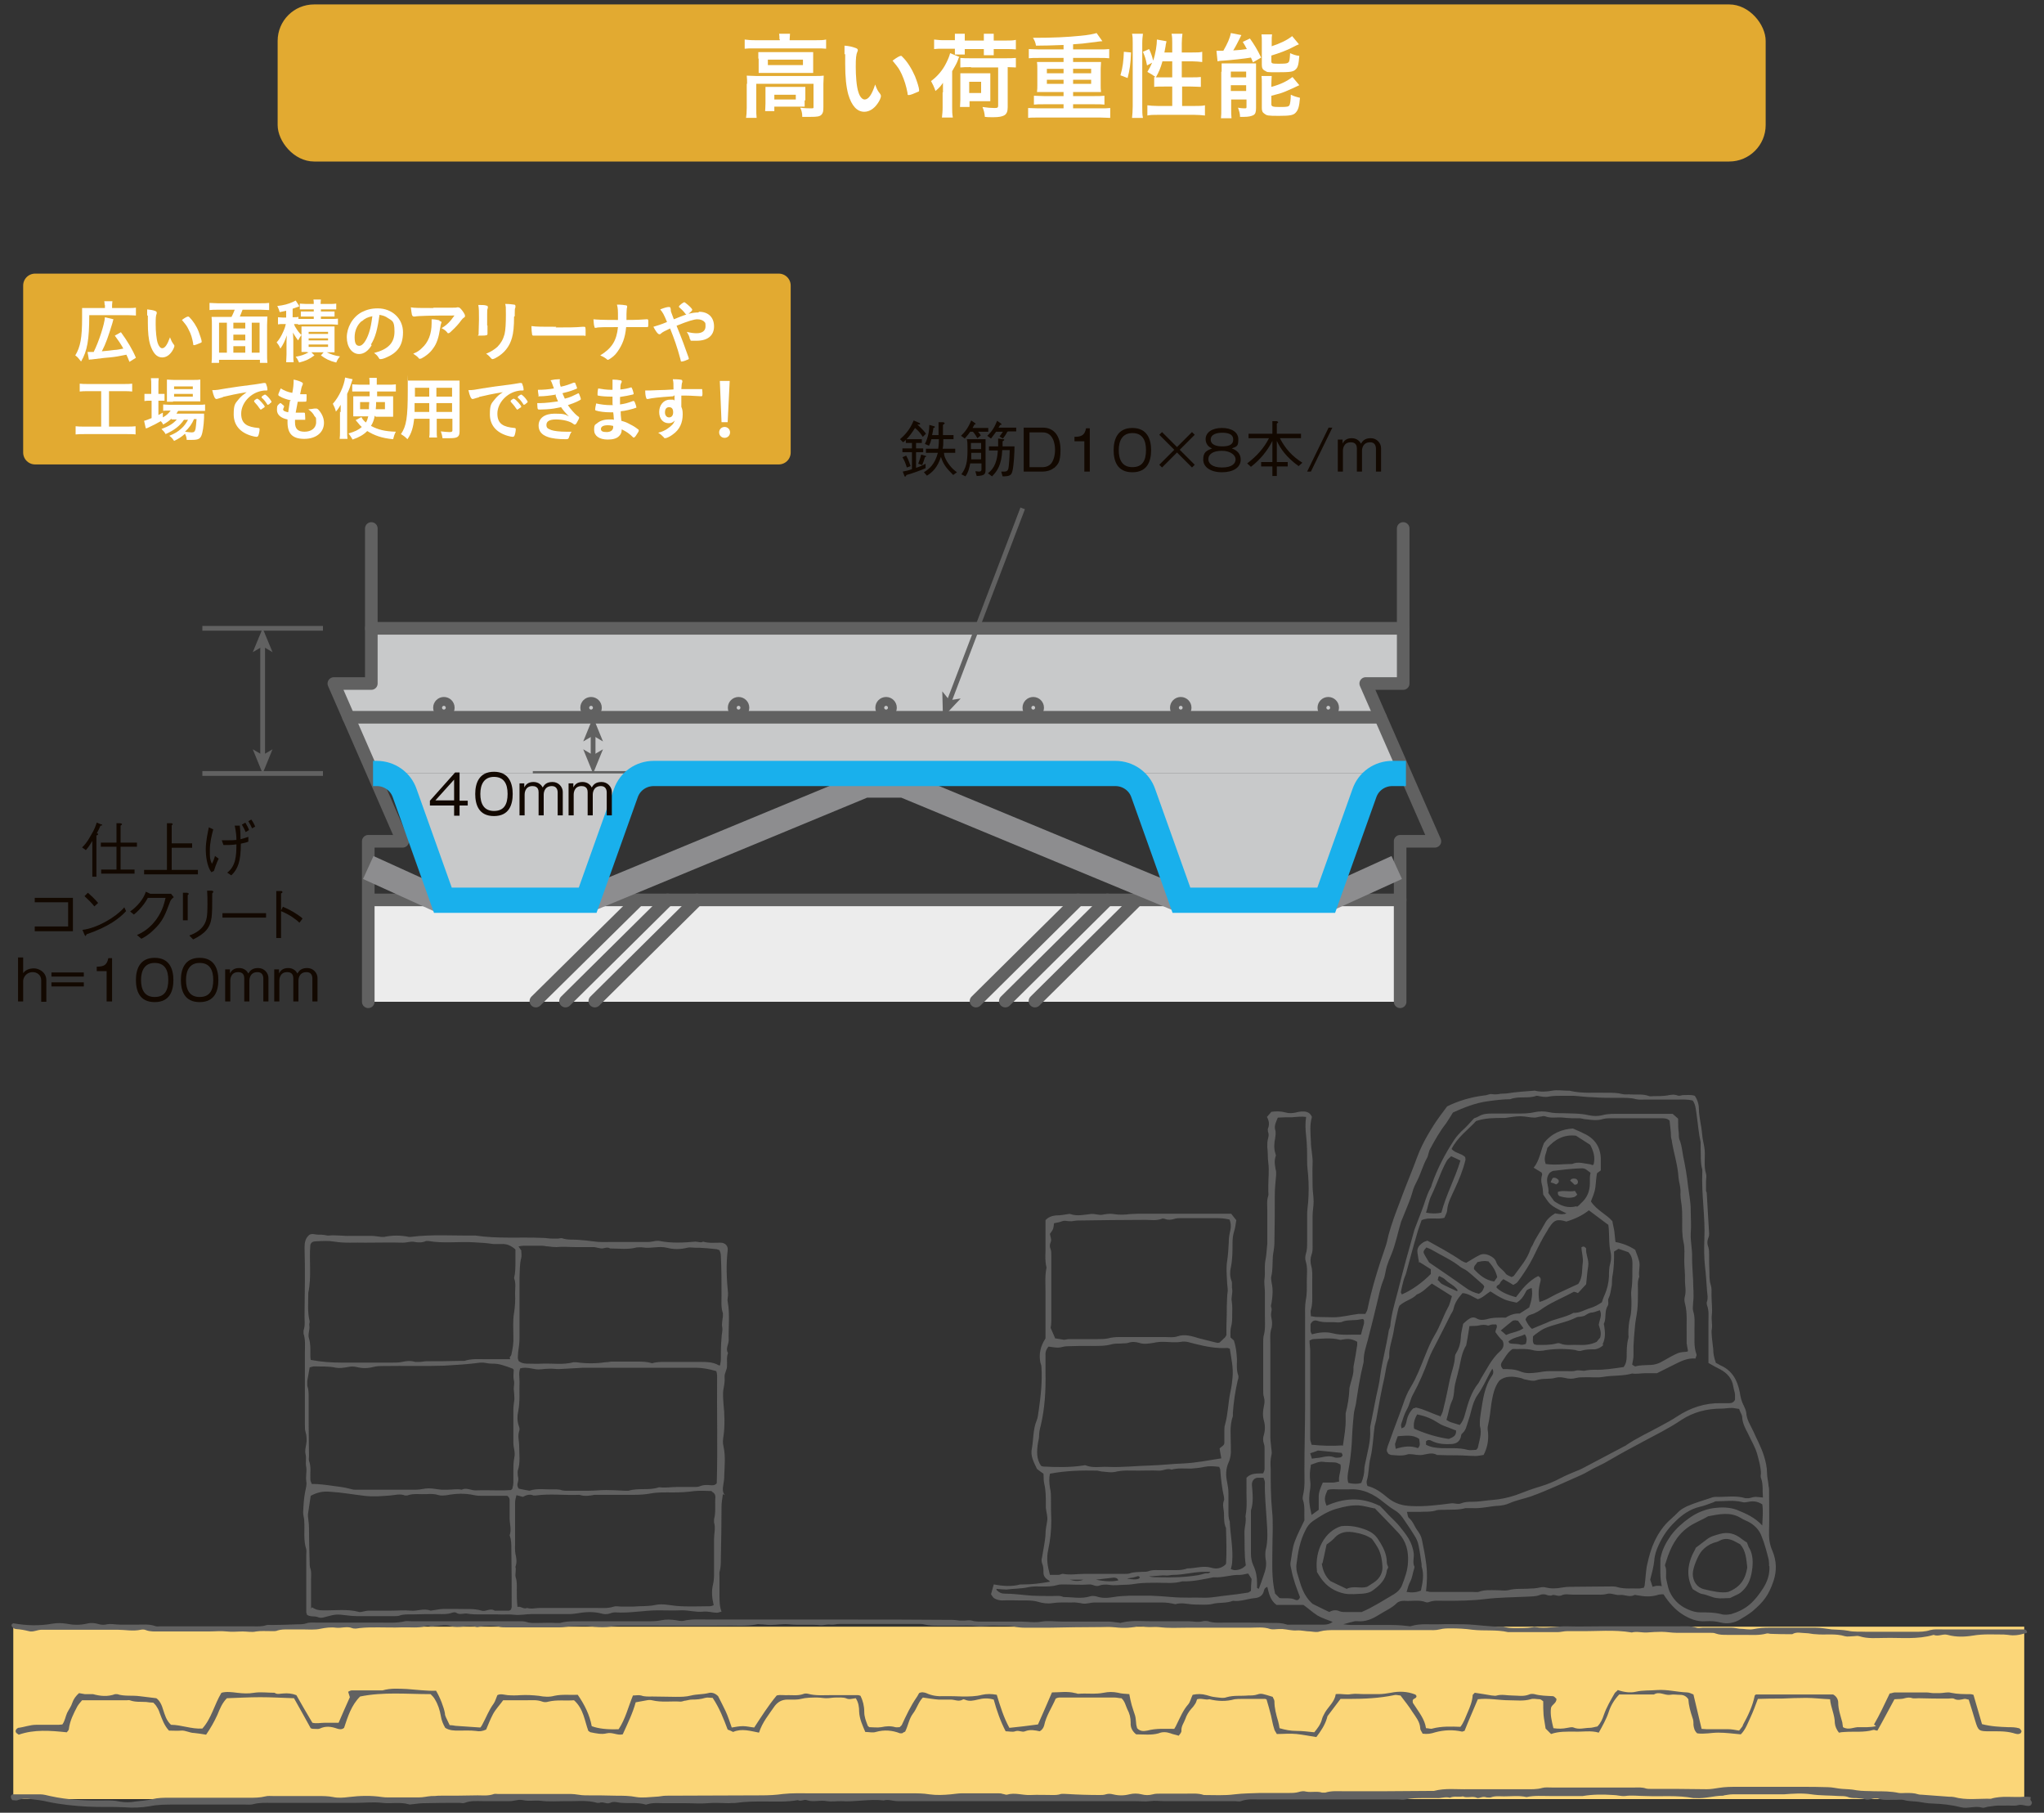 <?xml version="1.0" encoding="UTF-8"?>
<svg xmlns="http://www.w3.org/2000/svg" version="1.1" viewBox="0 0 600 532">
  <rect x="0" y="0" width="600" height="532" fill="#333333" stroke="none"/>
  <defs>
    <style>
      .cls-1, .cls-2 {
        fill: #e2aa31;
      }

      .cls-3 {
        stroke: #19b0ec;
      }

      .cls-3, .cls-4 {
        stroke-width: 7.4px;
      }

      .cls-3, .cls-4, .cls-5, .cls-6 {
        stroke-miterlimit: 10;
      }

      .cls-3, .cls-4, .cls-5, .cls-6, .cls-7 {
        fill: none;
      }

      .cls-4 {
        stroke: #8d8d8f;
      }

      .cls-8 {
        fill: #c8c9ca;
      }

      .cls-9 {
        fill: #fff;
      }

      .cls-10 {
        fill: #120800;
      }

      .cls-2 {
        stroke: #e2aa31;
        stroke-width: 7px;
      }

      .cls-2, .cls-7 {
        stroke-linecap: round;
        stroke-linejoin: round;
      }

      .cls-5 {
        stroke-width: 1.4px;
      }

      .cls-5, .cls-6, .cls-7 {
        stroke: #616161;
      }

      .cls-6 {
        stroke-width: 1.4px;
      }

      .cls-11 {
        fill: #fbd678;
      }

      .cls-7 {
        stroke-width: 3.7px;
      }

      .cls-12 {
        fill: #616161;
      }

      .cls-13 {
        fill: #ececec;
      }
    </style>
  </defs>
  <!-- Generator: Adobe Illustrator 28.7.1, SVG Export Plug-In . SVG Version: 1.2.0 Build 142)  -->
  <g>
    <g id="_レイアウト用" data-name="レイアウト用">
      <rect class="cls-1" x="81.5" y="1.3" width="436.8" height="46.1" rx="10.7" ry="10.7"/>
      <g>
        <path class="cls-9" d="M228.8,11.5c0-.6,0-1.1-.1-1.6h3.2c0,.6-.1,1.1-.1,1.6v.3h7.9c1.2,0,1.9,0,2.8-.2v2.7c-.9-.1-1.6-.1-2.8-.1h-18.4c-1.2,0-1.9,0-2.7.1v-2.7c.8.1,1.6.2,2.9.2h7.4v-.3ZM219.3,24.6c0-.9,0-1.6-.1-2.4.8,0,1.7.1,2.8.1h17.2c1.3,0,1.9,0,2.6-.1,0,.8-.1,1.5-.1,2.4v6.8c0,1.3-.1,1.8-.6,2.3-.5.5-1.3.6-3.2.6s-.7,0-1.5,0q-.4,0-.9,0c0-1.2-.2-1.8-.6-2.7,1.4.2,2.6.2,3.3.2s.6-.1.6-.6v-6.6h-16.8v7.1c0,1.4,0,2,.1,2.9h-3.1c.1-.6.2-1.7.2-2.9v-7.1ZM222.6,17.2c0-.8,0-1.3,0-1.9.7,0,1.4,0,2.6,0h11.1c1.1,0,1.7,0,2.4,0,0,.7,0,1.1,0,1.9v2.3c0,1,0,1.3,0,1.9-.7,0-1.3,0-2.5,0h-11c-1.1,0-1.8,0-2.5,0,0-.5,0-1.1,0-1.9v-2.3ZM236.2,29.5c0,.8,0,1.3,0,1.8-.5,0-1.5,0-2.2,0h-6.7v1.3h-2.7c0-.5.1-1.1.1-2.2v-3.1c0-.8,0-1.3,0-1.8.7,0,1.2,0,2.2,0h7.3c1,0,1.2,0,2.2,0,0,.5,0,.9,0,1.7v2.2ZM225.4,19.1h10.3v-1.6h-10.3v1.6ZM227.3,29.2h6.3v-1.4h-6.3v1.4Z"/>
        <path class="cls-9" d="M247.9,15.9c0-.8,0-1.9,0-2.5,1.3.1,2.2.3,3,.6.7.2.9.4.9.7s0,.2-.1.4c-.4.9-.5,2-.5,4.5s.2,5.8.8,7.5c.4,1.3,1.1,2.1,1.8,2.1,1.1,0,2.1-1.3,3.1-4.4.5,1.4.7,1.8,1.5,2.8.1.2.2.4.2.6,0,.4-.4,1.4-1,2.2-1.1,1.6-2.5,2.4-3.9,2.4-2.1,0-3.7-1.7-4.7-5.1-.6-2.2-.9-5-.9-8.9v-2.9ZM264.4,16.4c.2,0,.3,0,.5.3,1.4,1.3,2.8,3.6,3.7,5.7.6,1.5,1.2,3.4,1.2,4s-.1.4-.7.7c-.6.3-1.9.8-2.3.8s-.4-.1-.4-.6c-.4-2.1-.9-3.7-1.7-5.5-.8-1.6-.8-1.7-2.7-4,1.2-.9,2.1-1.4,2.4-1.4Z"/>
        <path class="cls-9" d="M276.8,27.2c0-.9,0-1.4,0-2.9-.6.9-1.1,1.5-2.2,2.4-.4-1.2-.9-2.2-1.3-2.9,1.9-1.4,3.5-3.3,4.5-5.4.6-1.2.9-2,1.1-2.8l2.7,1.1q-.2.2-.4.9c-.3.9-.9,1.9-1.7,3.3v10.6c0,1.1,0,1.9.2,3h-3.2c.1-1.1.2-1.7.2-3v-4.5ZM280.3,11.3c0-.6,0-.8,0-1.4h2.9c0,.5,0,.8,0,1.4v.6h5.6v-.6c0-.5,0-.9,0-1.4h2.9c0,.5,0,.8,0,1.4v.6h3.6c1.2,0,2.1,0,2.9-.2v2.8c-.9-.1-1.6-.1-2.9-.1h-3.6v.5c0,.6,0,.9,0,1.3h-2.9c0-.4,0-.7,0-1.3v-.5h-5.6v.3c0,.7,0,.9,0,1.3h-2.9c0-.5,0-.8,0-1.3v-.4h-3.2c-1.4,0-2.1,0-2.9.1v-2.8c.9.1,1.7.2,2.9.2h3.2v-.6ZM281.8,31.4c0-.6.1-1.2.1-2.1v-5.6c0-1.1,0-1.7,0-2.2.8,0,1.2,0,2.3,0h4.3c1.1,0,1.6,0,2.2,0,0,.5,0,1.1,0,2.2v4.1c0,1,0,1.5,0,1.9-.5,0-1,0-2,0h-4.1v1.7h-2.8ZM285,19.7c-1.4,0-2.2,0-3.1.1v-2.8c.8.1,1.7.1,3.1.1h10.1c1.3,0,2.2,0,3.1-.1v2.8c-.7,0-1.3-.1-2.4-.1v11.8c0,1.2-.3,2-1.1,2.4-.6.3-1.5.5-3.1.5s-1.5,0-2.5-.1c-.1-1.2-.3-1.9-.7-2.9,1.3.2,2.6.3,3.5.3s1.1-.1,1.1-.7v-11.2h-7.9ZM284.5,27.3h3.5v-3.3h-3.5v3.3Z"/>
        <path class="cls-9" d="M312.2,13.2q-4.9.2-8.1.2c-.1-.8-.4-1.6-.9-2.3,6.1,0,10-.2,14-.6,2.2-.2,3.7-.5,4.7-.8l1.7,2.4c-.6,0-1.1.1-3.5.4-1.3.2-3.3.4-5.1.5v1.5h7.7c1.2,0,2.1,0,2.9-.1v2.7c-.9-.1-1.6-.1-2.9-.1h-7.7v1.2h6.1c1,0,1.6,0,2.1,0,0,.8-.1,1.1-.1,1.9v5c0,.8,0,1.1.1,1.9-.6,0-1.1,0-2.1,0h-6.1v1.2h6.3c1.2,0,2.1,0,2.9-.1v2.6c-.8-.1-1.6-.1-2.9-.1h-6.3v1.2h8c1.2,0,2.1,0,2.9-.1v2.9c-.8,0-1.6-.1-2.9-.1h-18.3c-1.3,0-2.2,0-2.9.1v-2.9c.8,0,1.8.1,2.9.1h7.5v-1.2h-5.8c-1.3,0-2.1,0-2.9.1v-2.6c.8,0,1.8.1,2.9.1h5.8v-1.2h-5.7c-1,0-1.5,0-2.1,0,.1-1,.1-1.1.1-1.9v-5c0-.8,0-1.1-.1-1.9.6,0,1.1,0,2.1,0h5.7v-1.2h-7.3c-1.3,0-2.1,0-2.9.1v-2.7c.9,0,1.8.1,2.9.1h7.3v-1.3ZM307.3,20.2v1.3h4.9v-1.3h-4.9ZM307.3,23.4v1.2h4.9v-1.2h-4.9ZM315,21.5h5.3v-1.3h-5.3v1.3ZM315,24.6h5.3v-1.2h-5.3v1.2Z"/>
        <path class="cls-9" d="M328.9,22.1c.7-2.4.9-4.3,1-6.9l2.1.2c-.1,3.3-.4,5.2-1,7.5l-2.1-.8ZM332.3,34.6c.1-1,.2-2.1.2-3.4V12.7c0-1.2,0-1.9-.2-2.8h3.2c-.1.9-.2,1.6-.2,2.8v18.7c0,1.4,0,2.2.2,3.2h-3.2ZM344.1,15.4v-2.7c0-1.1,0-1.9-.2-2.8h3.2c-.1.9-.2,1.7-.2,2.8v2.7h3.1c1.4,0,2.2,0,2.9-.2v3c-.9-.1-1.9-.2-2.9-.2h-3.1v4.7h2.7c1.4,0,2.1,0,2.9-.1v2.9c-.7,0-1.6-.1-2.9-.1h-2.6v5.7h3.6c1.3,0,2.4,0,3.1-.2v3c-.9-.1-1.9-.2-3.1-.2h-10.7c-1.2,0-2.2,0-3.1.2v-3c.8.1,1.8.2,3.1.2h4.2v-5.7h-2.4c-1.1,0-2.2,0-2.9.1v-2.9c.2,0,.2,0,.4,0q-1.1-.8-2.4-1.5c.6-1,.9-1.6,1.4-2.7l-1.5.8c-.4-2.1-.6-2.5-1.2-4l1.8-.8c.5,1,.9,2.1,1.2,3.4.7-2,1.1-4.6,1.1-6.2l2.8.5c0,.3-.1.4-.2,1,0,.4-.3,1.6-.4,2.3h2.2ZM341.2,18.1c-.5,1.8-1,3-1.9,4.6.6,0,1.2,0,2,0h2.8v-4.7h-2.9Z"/>
        <path class="cls-9" d="M357.1,14.9c.4,0,1,0,1.2,0s.2,0,.4,0h.4c1.2-2.1,1.9-3.6,2.2-5.2l3.1.6c-.2.3-.3.6-.5,1-.3.6-1.3,2.6-1.9,3.5,1.8-.1,2.6-.2,4-.4-.5-.9-.6-1.2-1.2-2.1l2.1-1c1.2,1.7,2.1,3.1,3.3,5.6l-2.4,1.4c-.3-.7-.4-1-.6-1.4-1.7.3-6.4.8-8.1.9-.7,0-1.3.1-1.7.2l-.3-2.9ZM358.6,21c0-.9,0-1.6,0-2.4.6,0,1.1,0,1.9,0h5.8c1.1,0,1.7,0,2.4,0,0,.7,0,1.2,0,2.5v10.6c0,1.2-.2,1.8-.8,2.1-.6.3-1.4.5-2.8.5s-.6,0-1.1,0c0-.9-.2-1.6-.6-2.7.5.1,1.2.2,1.8.2s.7,0,.7-.4v-2.2h-4.5v2.6c0,1.2,0,2.1.1,2.9h-3.1c.1-.9.1-1.6.1-2.9v-10.7ZM361.3,22.7h4.5v-1.7h-4.5v1.7ZM361.3,26.7h4.5v-1.7h-4.5v1.7ZM373.2,13.6c2.5-.8,4.6-1.8,6.1-3l2,2.4q-.6.2-1.9.9c-1.7.9-3.9,1.7-6.2,2.4v1.7c0,.6.2.7,1.9.7s2.8,0,3.1-.4c.3-.2.4-.8.5-2.7.9.4,1.7.7,2.7.8-.2,2.5-.4,3.4-1.1,4-.7.7-1.7.8-5.2.8s-3,0-3.7-.4c-.7-.3-1-.8-1-1.7v-6.7c0-1,0-1.6-.1-2.3h3.1c-.1.6-.1,1.1-.1,2.2v1.2ZM373.2,25.5c2.6-.7,4.5-1.6,6.2-2.9l2,2.4c-.8.4-3.4,1.6-4.2,1.9-1.3.5-1.6.6-4,1.2v2.5c0,.7.5.8,2.6.8s2.4-.1,2.7-.5c.2-.3.4-1.6.4-3.1.8.4,1.8.7,2.7.9-.2,2.5-.5,3.5-1.2,4.3-.7.8-1.6,1-5,1s-3.5-.1-4.2-.6c-.6-.4-.8-.8-.8-1.7v-7c0-1.2,0-1.7-.1-2.4h3c0,.6-.1,1.1-.1,2.2v.9Z"/>
      </g>
      <g>
        <polygon class="cls-8" points="412.4 227 400.9 200.6 411.9 200.6 411.9 184.4 109 184.4 109 200.6 98 200.6 109.5 227 412.4 227"/>
        <rect class="cls-13" x="109" y="264.1" width="302.1" height="29.9"/>
        <g>
          <polyline class="cls-7" points="109 155.1 109 200.6 98 200.6 118.2 246.9 108.1 246.9 108.1 294"/>
          <polyline class="cls-7" points="411.9 155.1 411.9 200.6 400.9 200.6 421.2 246.9 411 246.9 411 294"/>
          <line class="cls-7" x1="411.9" y1="184.4" x2="109" y2="184.4"/>
          <line class="cls-7" x1="102.3" y1="210.5" x2="405.2" y2="210.5"/>
          <line class="cls-7" x1="109" y1="264.1" x2="411" y2="264.1"/>
          <line class="cls-7" x1="187.4" y1="264.1" x2="157.3" y2="293.8"/>
          <line class="cls-7" x1="196" y1="264.1" x2="166" y2="293.8"/>
          <line class="cls-7" x1="204.6" y1="264.1" x2="174.6" y2="293.8"/>
          <line class="cls-7" x1="316.5" y1="264.1" x2="286.5" y2="293.8"/>
          <line class="cls-7" x1="325.1" y1="264.1" x2="295.1" y2="293.8"/>
          <line class="cls-7" x1="333.8" y1="264.1" x2="303.8" y2="293.8"/>
          <circle class="cls-7" cx="130.3" cy="207.7" r="1.3"/>
          <circle class="cls-7" cx="173.5" cy="207.7" r="1.3"/>
          <circle class="cls-7" cx="216.8" cy="207.7" r="1.3"/>
          <circle class="cls-7" cx="260.1" cy="207.7" r="1.3"/>
          <circle class="cls-7" cx="303.3" cy="207.7" r="1.3"/>
          <circle class="cls-7" cx="346.6" cy="207.7" r="1.3"/>
          <circle class="cls-7" cx="389.9" cy="207.7" r="1.3"/>
        </g>
        <g>
          <line class="cls-5" x1="94.8" y1="184.4" x2="59.4" y2="184.4"/>
          <line class="cls-5" x1="94.8" y1="227" x2="59.4" y2="227"/>
          <g>
            <line class="cls-6" x1="77.1" y1="189.4" x2="77.1" y2="222"/>
            <polygon class="cls-12" points="77.1 184.4 74.2 191.4 77.1 189.7 80 191.4 77.1 184.4"/>
            <polygon class="cls-12" points="77.1 227 74.2 219.9 77.1 221.6 80 219.9 77.1 227"/>
          </g>
          <g>
            <path class="cls-10" d="M29.8,241.9c0,0,.2.1.2.2,0,.2-.2.2-.5.2-.3.7-.4,1-1.1,2.3.3,0,.4,0,.4.2s-.2.3-.5.4v12.1h-1.2v-10.5c-.9,1.5-1.3,2-1.9,2.7l-1.1-.8c.7-.7,1.4-1.4,2.5-3.4,1.3-2.1,1.5-3.1,1.8-3.9l1.4.6ZM29.7,256.4v-1.2h4.5v-6.7h-4.6v-1.2h4.6v-5.7h1.1c.3.1.5.1.5.3s-.2.2-.4.4v5h4.8v1.2h-4.8v6.7h4.1v1.2h-9.9Z"/>
            <path class="cls-10" d="M49,241.6h1.3c.2,0,.4.2.4.3s-.1.2-.3.3v5.3h6v1.3h-6v6.5h7.7v1.3h-15.8v-1.3h6.7v-13.7Z"/>
            <path class="cls-10" d="M62,255.9c-1.3-1.7-1.6-5-1.6-6.5,0-2.5.6-5.1.9-6.6l1.3.6c-.5,1.9-1,3.9-1,6.2s0,2.5.6,3.9c.4-.7.7-1.5.9-2.3l1.1.8c-.7,1.3-1.3,3.3-1.4,3.6l-.8.4ZM70.4,242.5c.2,1.3.2,3.1.2,3.8.8-.2,1.4-.4,2.3-.7v1.4c-.6.3-1.4.4-2.2.6,0,5.3-.9,7.5-2.8,9.3l-1.2-.8c2.5-1.9,2.7-4.9,2.7-8.3-1.3.2-2.4.2-3.8.2l-.5-1.4c.4,0,.7,0,2,0s1.1,0,2.3-.1c0-1-.1-2.4-.5-4.2h1.5ZM72,241.4c.5.8.9,1.6,1.1,2.2l-1,.6c-.2-.6-.7-1.5-1.1-2.2l.9-.5ZM73.8,240.6c.4.5.8,1.2,1.1,2l-.9.5c-.3-.7-.7-1.4-1.1-2.1l.9-.5Z"/>
            <path class="cls-10" d="M10.2,271.9h9.8v-7.1h-9.8v-1.3h11.2v9.8h-11.2v-1.3Z"/>
            <path class="cls-10" d="M37,267.4c-1.8,2-5.1,4.6-11.6,6.8,0,0-.2.5-.3.5s-.2-.2-.3-.4l-.6-1.4c4.3-.5,9.7-3.7,12.1-6.4,0,0,.1-.2.2-.2l.6,1.3ZM27.7,266c-.9-1.1-1.9-2.1-2.9-3l1-1c.7.6,2.1,1.9,3,3l-1.1,1Z"/>
            <path class="cls-10" d="M49.6,262.3c.3,0,.4,0,.6,0l.8,1c-.7.6-.8.7-1.1,1.4-1.4,3.7-2.1,5.7-4.8,8.2-1.6,1.6-3,2.3-3.6,2.6l-1.3-1.1c1.2-.5,4.1-1.9,6.3-5.5,1.3-2.1,1.7-3.7,2.1-5.4h-5.2c-1.4,2.7-3.7,4.6-4.1,4.9l-1.1-.9c.6-.4,3.6-2.6,4.6-5.8l1.3.6h5.4Z"/>
            <path class="cls-10" d="M55,262.1c.1,0,.4,0,.4.2s0,.1-.3.4v7.4h-1.4v-8.1h1.4ZM55.7,274.5c2-.7,3.4-1.8,4.2-3.1.8-1.3,1-2.7,1-5.8s0-1.5-.1-4.2h1.4c.3.1.4.1.4.3s0,.1-.3.5c0,4.2,0,5.3-.2,7.1-.4,3-1.9,4.7-5.4,6.4l-1.1-1.1Z"/>
            <path class="cls-10" d="M65.3,269.3v-1.3h12.8v1.3h-12.8Z"/>
            <path class="cls-10" d="M83,266.1c1.4.6,2.5,1.1,4.3,2.3.9.6,1.3.9,1.5,1.2l-.9,1.2c-.8-.8-2.7-2.3-5.4-3.4v7.9h-1.4v-13.8h1.3c.2,0,.5,0,.5.3s-.1.2-.4.4v5l.5-1Z"/>
            <path class="cls-10" d="M12.1,293.9v-6.2c0-1.6-1.3-2.4-2.5-2.4-1.9,0-2.8,1.6-2.8,2.6v6h-1.5v-12.9h1.5v4.6c.7-1,1.9-1.4,3.2-1.4s3.6,1,3.6,3.5v6.3h-1.5Z"/>
            <path class="cls-10" d="M15.1,286.6v-1.2h9.5v1.2h-9.5ZM15.1,289.5v-1.2h9.5v1.2h-9.5Z"/>
            <path class="cls-10" d="M32.9,293.9h-1.6v-8.9h-2.9v-1.3c2.1,0,3-.5,3.4-2.5h1.1v12.6Z"/>
            <path class="cls-10" d="M50.9,287.6c0,3.1-1,6.5-5.5,6.5s-5.5-3.4-5.5-6.5,1.1-6.5,5.5-6.5,5.5,3.4,5.5,6.5ZM41.4,287.6c0,2.8,1,5,4,5s4-2,4-5-1.1-5-4-5-4,2.2-4,5Z"/>
            <path class="cls-10" d="M64.1,287.6c0,3.1-1,6.5-5.5,6.5s-5.5-3.4-5.5-6.5,1.1-6.5,5.5-6.5,5.5,3.4,5.5,6.5ZM54.6,287.6c0,2.8,1,5,4,5s4-2,4-5-1.1-5-4-5-4,2.2-4,5Z"/>
            <path class="cls-10" d="M77.3,293.9v-6.7c0-.8-.3-1.9-1.7-1.9-2.4,0-2.4,2.3-2.4,2.5v6.1h-1.5v-6.8c0-1.6-1.1-1.8-1.8-1.8-2.3,0-2.3,2.3-2.3,2.5v6.1h-1.5v-9.4h1.4v1.2c.4-.8,1.1-1.6,2.7-1.6s2.4,1,2.7,1.6c.5-.8,1.1-1.6,2.9-1.6s3,1.5,3,2.9v6.9h-1.5Z"/>
            <path class="cls-10" d="M91.7,293.9v-6.7c0-.8-.3-1.9-1.7-1.9-2.4,0-2.4,2.3-2.4,2.5v6.1h-1.5v-6.8c0-1.6-1.1-1.8-1.8-1.8-2.3,0-2.3,2.3-2.3,2.5v6.1h-1.5v-9.4h1.4v1.2c.4-.8,1.1-1.6,2.7-1.6s2.4,1,2.7,1.6c.5-.8,1.1-1.6,2.9-1.6s3,1.5,3,2.9v6.9h-1.5Z"/>
          </g>
          <g>
            <path class="cls-10" d="M270.8,128.1c-.5-.8-1.1-1.6-2.2-2.5-.8,1.3-1.7,2.5-2.5,3.3h4.5v1.1h-1.7v1.6h2.1v1.1h-2.1v4.6c1-.3,1.9-.7,2.8-1.2v1.3c-1.3.6-3.8,1.5-5.6,2-.2.3-.3.5-.4.5s-.1,0-.2-.2l-.5-1.3c1.1-.2,1.9-.4,2.7-.7v-5h-2.8v-1.1h2.8v-1.6h-1.8v-.9c-.3.3-.5.5-.8.7l-.9-.9c1.1-1,2.8-2.5,4-5.5l1.4.6c.1,0,.5.2.5.4s-.2.2-.3.2c-.2,0-.4,0-.5,0h0c1.6,1.5,2.2,2.2,2.5,2.7l-.9.9ZM266,133.7c.8,1.4,1.1,2.6,1.3,3.1l-1.1.4c-.5-1.6-.9-2.4-1.3-3l1.1-.5ZM269.5,136.2c.5-1.3.7-1.9.9-2.8l1.3.4s.2,0,.2.1c0,.1-.2.2-.4.3-.2.7-.5,1.6-.8,2.3l-1.1-.4ZM279.9,127.7v1.2h-3c0,1.6,0,2-.2,2.8h3.7v1.2h-3.3c0,.7.3,1.9,1.7,3.7.7.9,1.3,1.4,2.1,2l-1.1.8c-2.2-2.2-2.9-3.2-3.6-5.3-1,3.1-2.5,4.5-4.1,5.5l-.9-1c1.6-1,3.2-2.3,4.1-5.7h-3.5v-1.2h3.6c.2-1.3.2-2.2.2-2.8h-2.2c-.2.8-.3,1.1-.7,1.9l-1.2-.5c1.1-2.2,1.3-4.3,1.3-5.6l1.4.4c.1,0,.2,0,.2.2s0,.2-.4.3c0,0-.2,1.4-.4,2.1h1.9v-3.8h1.3c.2.1.5.1.5.3s-.4.4-.5.5v3h3Z"/>
            <path class="cls-10" d="M287.1,126.7c.4.4.6.7.8,1.1l-1,.8c-.3-.5-.6-1.1-1.3-1.9h-.8c-.5.7-.7,1-1.6,2l-1.1-.8c1.1-1.1,2-2.1,3-4.5l1,.7c0,0,.3.2.3.3s-.3.2-.4.2c0,.2-.4.7-.5,1h4.6v1.1h-3ZM284.8,136c-.3,1.4-.5,2.5-1.4,3.8l-1.2-.6c1.4-1.9,1.8-3.6,1.8-7s-.1-2.5-.2-3.3h5.5v8.9c0,1.4-.3,1.8-2.6,1.9l-.4-1.4c.5,0,.8.1,1,.1.7,0,.8-.3.8-.6v-1.8h-3.2ZM288,134.8v-1.9h-2.9c0,1,0,1.2,0,1.9h3ZM288,131.8v-1.8h-3c0,.7,0,1.4,0,1.8h2.9ZM295.7,126.7c-.5,1-1,1.6-1.3,2l-1-.6c.4-.5.6-.8,1-1.4h-2c-.7,1-1.2,1.6-1.5,2l-1.1-.8c1.5-1.4,2.1-2.5,2.9-4.4l1,.7c.3.2.3.3.3.3,0,.2-.3.2-.4.2-.2.3-.4.7-.5.8h5.2v1.1h-2.3ZM290.3,132.1v-1.1h2.7v-2.3l1.4.2c.2,0,.4,0,.4.2s-.4.3-.5.4v1.5h3.5c0,1.8-.2,5.6-.6,7.2-.3,1.3-.8,1.6-2.9,1.6l-.4-1.4c.3,0,.7,0,.9,0,1.1,0,1.2-.7,1.3-1.5.2-1.8.3-4.2.3-4.8h-2.2c-.2,4.4-1.5,6.2-3,7.7l-1.2-.9c1-.8,2.7-2.3,2.9-6.7h-2.6Z"/>
            <path class="cls-10" d="M309.4,137.3c-.9.8-2.3,1.1-3.3,1.1h-5.6v-12.9h5.6c3.5,0,5.2,2.7,5.2,6.5s-.8,4.3-1.9,5.4ZM306.1,126.9h-3.9v10.2h3.9c1.1,0,2-.5,2.4-1,.7-.8,1.2-2.3,1.2-4.1s-.6-5.1-3.6-5.1Z"/>
            <path class="cls-10" d="M319.9,138.4h-1.6v-8.9h-2.9v-1.3c2.1,0,3-.5,3.4-2.5h1.1v12.6Z"/>
            <path class="cls-10" d="M337.9,132.1c0,3.1-1,6.5-5.5,6.5s-5.5-3.4-5.5-6.5,1.1-6.5,5.5-6.5,5.5,3.4,5.5,6.5ZM328.4,132.1c0,2.8,1,5,4,5s4-2,4-5-1.1-5-4-5-4,2.2-4,5Z"/>
            <path class="cls-10" d="M340.3,136.4l4.4-4.4-4.4-4.4.8-.8,4.4,4.4,4.4-4.4.8.8-4.4,4.4,4.4,4.4-.8.8-4.4-4.4-4.4,4.4-.8-.8Z"/>
            <path class="cls-10" d="M364.2,134.9c0,2.3-2.2,3.7-5.5,3.7s-5.5-1.5-5.5-3.7.9-2.6,2.6-3.3c-1.6-.6-1.9-2-1.9-2.7,0-2,1.9-3.3,4.8-3.3s4.8,1.3,4.8,3.3-.3,2.1-1.9,2.7c1.6.6,2.6,1.6,2.6,3.3ZM354.7,134.8c0,1.1,1,2.4,4,2.4s4-1.2,4-2.4-1.5-2.5-4-2.5-4,.9-4,2.5ZM355.4,129c0,1.6,1.8,2,3.3,2s3.3-.2,3.3-2-1.9-2-3.3-2-3.3.4-3.3,2Z"/>
            <path class="cls-10" d="M381.9,128.6h-6.2c1.6,3.1,3.6,5.3,6.6,7.2l-1.1,1c-3.7-2.7-5.3-5.1-6.4-7.4v6.2h3.2v1.3h-3.2v2.8h-1.3v-2.8h-3.3v-1.3h3.3v-6.2c-1.5,3-3.7,5.6-6.3,7.6l-1.1-1c2.8-2.1,5-4.6,6.4-7.4h-6v-1.3h7v-3.7h1.3c0,.1.4.1.4.3s-.2.2-.4.4v3h7.1v1.3Z"/>
            <path class="cls-10" d="M384.8,138.4h-1.1l6.3-12.9h1.1l-6.3,12.9Z"/>
            <path class="cls-10" d="M403.9,138.4v-6.7c0-.8-.3-1.9-1.7-1.9-2.4,0-2.4,2.3-2.4,2.5v6.1h-1.5v-6.8c0-1.6-1.1-1.8-1.8-1.8-2.3,0-2.3,2.3-2.3,2.5v6.1h-1.5v-9.4h1.4v1.2c.4-.8,1.1-1.6,2.7-1.6s2.4,1,2.7,1.6c.5-.8,1.1-1.6,2.9-1.6s3,1.5,3,2.9v6.9h-1.5Z"/>
          </g>
        </g>
        <g>
          <line class="cls-5" x1="191.8" y1="210.5" x2="156.4" y2="210.5"/>
          <line class="cls-5" x1="191.8" y1="227" x2="156.4" y2="227"/>
          <g>
            <line class="cls-6" x1="174.1" y1="215.5" x2="174.1" y2="222"/>
            <polygon class="cls-12" points="174.1 210.5 171.2 217.6 174.1 215.9 177 217.6 174.1 210.5"/>
            <polygon class="cls-12" points="174.1 227 171.2 219.9 174.1 221.6 177 219.9 174.1 227"/>
          </g>
        </g>
        <g>
          <line class="cls-6" x1="278.6" y1="205.9" x2="300.2" y2="149.2"/>
          <polygon class="cls-12" points="276.8 210.5 282 205 278.7 205.5 276.6 202.9 276.8 210.5"/>
        </g>
        <polyline class="cls-4" points="346.6 264.1 265.3 230.4 253.8 230.4 172.4 264.1"/>
        <line class="cls-4" x1="410" y1="254.6" x2="389.1" y2="264.1"/>
        <line class="cls-4" x1="129" y1="264.1" x2="108.1" y2="254.6"/>
        <path class="cls-8" d="M109.5,227h1.1c3.7,0,7,2.3,8.2,5.8l11.2,31.4h42.5s11.2-31.4,11.2-31.4c1.2-3.5,4.5-5.8,8.2-5.8h135.5c3.7,0,7,2.3,8.2,5.8l11.2,31.4h42.5s11.2-31.4,11.2-31.4c1.2-3.5,4.5-5.8,8.2-5.8h4H109.5Z"/>
        <path class="cls-3" d="M109.5,227h1.1c3.7,0,7,2.3,8.2,5.8l11.2,31.4h42.5s11.2-31.4,11.2-31.4c1.2-3.5,4.5-5.8,8.2-5.8h135.5c3.7,0,7,2.3,8.2,5.8l11.2,31.4h42.5s11.2-31.4,11.2-31.4c1.2-3.5,4.5-5.8,8.2-5.8h4"/>
      </g>
      <rect class="cls-2" x="10.3" y="83.8" width="218.3" height="49"/>
      <g>
        <path class="cls-9" d="M30.7,89.5c0-.5,0-.7-.1-1.1h2.4c0,.3-.1.6-.1,1.1v.9h4.8c1.1,0,1.6,0,2.2-.1v2.3c-.6,0-1.1-.1-2.2-.1h-11.5c0,7.3-.6,10.5-2.4,13.6-.9-1.1-.9-1.2-1.7-1.8,1.5-2.5,2-5.1,2-11.1s0-2.1,0-2.8c.6,0,1.2,0,2,0h4.7v-1ZM25.6,103.3c.2,0,.3,0,.5,0,.4,0,.7,0,1.4,0,1.5-3,3.2-8.2,3.3-10.2l2.5.6c-.1.4-.2.6-.3,1.1-1.2,3.9-1.9,6-3.1,8.3q2.3-.2,3.7-.4c.7,0,1.6-.2,2.6-.4-.7-1.3-1.6-2.6-2.5-3.8l1.8-1c1.9,2.6,3.4,5.1,4.4,7.5l-1.9,1.2c-.4-1-.5-1.3-.9-2.1-2.5.5-3,.6-4.9.8-.4,0-2.2.2-5.4.6-.3,0-.5,0-.7.1l-.4-2.3Z"/>
        <path class="cls-9" d="M43.2,92.6c0-.6,0-1.4,0-1.8.9.1,1.6.2,2.2.4.5.2.6.3.6.5s0,.1,0,.3c-.3.7-.3,1.5-.3,3.3s.2,4.2.6,5.4c.3.9.8,1.5,1.3,1.5.8,0,1.5-1,2.3-3.2.4,1,.5,1.3,1.1,2.1.1.1.2.3.2.4,0,.3-.3,1-.7,1.6-.8,1.2-1.8,1.8-2.9,1.8-1.6,0-2.7-1.3-3.5-3.7-.5-1.6-.7-3.7-.7-6.5v-2.1ZM55.2,92.9c.1,0,.2,0,.4.2,1,1,2.1,2.6,2.7,4.2.4,1.1.9,2.5.9,2.9s-.1.3-.5.5c-.5.2-1.4.6-1.7.6s-.3-.1-.3-.5c-.3-1.6-.6-2.7-1.3-4-.6-1.2-.6-1.2-2-2.9.8-.6,1.5-1,1.8-1Z"/>
        <path class="cls-9" d="M68,92.9c.4-.7.6-1.3.9-2h-5c-.9,0-1.7,0-2.4.1v-2.1c.7,0,1.4.1,2.3.1h12.8c.9,0,1.7,0,2.4-.1v2.1c-.7,0-1.5-.1-2.4-.1h-5.4c-.2.6-.6,1.5-.8,2h5.8c1,0,1.7,0,2.3,0,0,.7-.1,1.4-.1,2.5v8.5c0,1.1,0,1.9.1,2.6h-2.2v-.9h-12v.9h-2.2c.1-.8.1-1.5.1-2.6v-8.4c0-.9,0-1.7-.1-2.5.6,0,1.3,0,2.3,0h3.6ZM66.6,94.7h-2.3v8.8h2.3v-8.8ZM68.5,96.4h3.5v-1.7h-3.5v1.7ZM72,98.2h-3.5v1.7h3.5v-1.7ZM72,103.5v-1.9h-3.5v1.9h3.5ZM73.9,103.5h2.3v-8.8h-2.3v8.8Z"/>
        <path class="cls-9" d="M87.7,95.1c-.4,0-.6,0-1.1,0h-.3c.2.6.3.8.6,1.2.5.8.9,1.4,1.6,2-.4.5-.6.9-1,1.6-.5-.7-.9-1.2-1.5-2.3q0,.7.1,2.3v4.1c0,1.1,0,1.7.1,2.3h-2.2c0-.7.1-1.3.1-2.3v-2.7c0-1,0-1.9.1-2.9-.5,1.5-1.1,2.8-1.9,3.9-.3-.7-.5-1.1-1.1-1.8.8-.9,1.4-1.9,2-3.3.4-.9.6-1.6.7-2.1h-.8c-.6,0-1,0-1.5.1v-2.1c.4,0,.8.1,1.5.1h.9v-2c-.5.1-.8.2-1.9.4-.2-.7-.3-1-.7-1.8,1.9-.2,3.3-.6,4.6-1.2.4-.2.6-.3.8-.4l1.1,1.7c-.1,0-.2,0-.3.1-.5.2-.9.3-1.7.6v2.5h.4c.6,0,.9,0,1.3-.1v.6c.4,0,.8,0,1.6,0h2.9v-.7h-2.2c-.8,0-1.1,0-1.6,0v-1.5c.5,0,.8,0,1.6,0h2.2v-.6h-2.4c-.8,0-1.2,0-1.7,0v-1.7c.5,0,1,.1,1.8.1h2.3c0-.6,0-.9-.1-1.3h2.2c0,.3-.1.7-.1,1.3h2.7c.7,0,1.3,0,1.9-.1v1.7c-.6,0-.9,0-1.7,0h-2.8v.6h2.4c.7,0,1.2,0,1.6,0v1.5c-.5,0-.8,0-1.6,0h-2.4v.7h3.2c.8,0,1.3,0,1.8-.1v1.8c-.6,0-1-.1-1.8-.1h-8.1c-.7,0-1.3,0-1.8.1v-.4ZM90.2,103.3c-.7,0-1.2,0-1.7,0,0-.4,0-1,0-1.7v-4.2c0-.9,0-1.1,0-1.6.4,0,.8,0,1.6,0h6.4c.9,0,1.3,0,1.7,0,0,.4,0,.8,0,1.7v4.1c0,.9,0,1.4,0,1.8-.5,0-1,0-1.6,0h-.7c1.3.6,2.4,1,3.9,1.2-.6.7-.8,1.1-1.1,1.8-2-.5-3-1-4.5-2.1l.8-.9h-3.6l.9.9c-1.5,1.1-2.5,1.6-4.5,2.1-.5-1.1-.6-1.2-1-1.7,1.7-.3,2.5-.6,3.8-1.3h-.5ZM90.6,98h5.7v-.6h-5.7v.6ZM90.6,99.9h5.7v-.6h-5.7v.6ZM90.6,101.8h5.7v-.7h-5.7v.7Z"/>
        <path class="cls-9" d="M109.1,101.3c-1,1.7-2.3,2.6-3.7,2.6-2.1,0-3.6-2.1-3.6-4.9s1.6-5.9,4.4-7.4c1.4-.7,2.8-1.1,4.7-1.1,4.2,0,7.4,3,7.4,7s-1.7,6.1-5.1,7.5c-.7.3-1.2.4-1.5.4s-.3,0-.6-.5c-.3-.5-.7-.9-1.3-1.3,4.2-1.1,6-3,6-6.3s-.7-3.1-2-4c-.7-.5-1.3-.7-2.4-.9-.6,4.3-1.2,6.6-2.5,8.7ZM106.2,94.2c-1.4,1.2-2.1,2.9-2.1,4.8s.5,2.5,1.4,2.5,2-1.4,2.8-3.8c.5-1.5.7-2.7,1-4.9-1.4.3-2.1.6-3.1,1.5Z"/>
        <path class="cls-9" d="M127.3,90.3c1.7,0,2.9,0,5.4,0,.9,0,1.2,0,1.5-.1.2,0,.3,0,.3,0,.4,0,.7.3,1.3,1.1.5.7.7,1.1.7,1.4s-.1.4-.3.5c-.3.2-.4.3-.8.8-.7,1-1.6,2-2.9,3.2-.5.5-.7.6-.9.6s-.2,0-.3-.2c-.5-.6-.9-.9-1.7-1.3,1.6-.9,2.6-2,3.8-3.7q-10.4,0-11.6.3c-.2,0-.2,0-.3,0-.3,0-.5-.2-.6-.6-.1-.5-.2-1.2-.3-2.1,1,.2,2.7.2,6.5.2ZM129,94.2c.4.1.6.2.6.4s0,0-.1.3c-.1.3-.2.7-.3,1.4-.4,2.7-1,4.6-2.1,6-.8,1.2-2.2,2.3-3.4,2.9-.1,0-.3.1-.4.1-.2,0-.3,0-.4-.2-.4-.5-.9-.8-1.6-1.3,1.2-.5,1.8-.9,2.5-1.6,1.9-1.7,2.9-4.1,2.9-7.4s0-.7,0-1.1c1,0,1.7.2,2.3.3Z"/>
        <path class="cls-9" d="M143.1,95.5c0,.5,0,1.4,0,2,0,.2,0,.4,0,.5,0,.4-.3.5-1.9.5s-.7,0-.7-.4v-.4c0-1.6.1-2.4.1-3.9,0-2.3,0-3.3-.2-4.3,1,0,2,0,2.4.2.3,0,.4.2.4.4s0,.2,0,.3c-.2.4-.2.8-.2,1.8v3.4ZM150.9,92.9c0,2.9-.2,4.8-.6,6.2-.7,2.6-2.3,4.6-4.7,5.9-.5.3-.9.4-1,.4s-.2,0-.4-.2c-.5-.6-.8-.9-1.5-1.4,1.3-.5,2.4-1.2,3.3-2,1-1,1.7-2.2,2.1-3.7.3-1.2.4-3.3.4-5.7s0-2.4-.2-3.2c1.2,0,1.9.1,2.6.2.3,0,.4.2.4.4s0,.2,0,.4c-.2.4-.2.8-.2,1.8v.8Z"/>
        <path class="cls-9" d="M163.1,96.1c3.7,0,5.8,0,7.9-.2h.3c.6,0,.6,0,.6,1.6s0,1-.4,1h0c-1.3,0-2.1,0-7.9,0s-3.2,0-5.1,0h-.6c-.6,0-.7,0-1.1,0-.1,0-.2,0-.2,0-.2,0-.4-.1-.4-.3-.1-.5-.2-1.5-.2-2.5,1.6.2,3.1.2,7.3.2Z"/>
        <path class="cls-9" d="M190.3,94.9c0,.9,0,1.1-.3,1.1h-.1c-.7,0-.9,0-6.1,0-.3,3.2-1.1,5.2-2.6,7.3-.7,1-1.5,1.6-2.3,2.1-.2.1-.3.2-.4.2s-.3,0-.4-.2c-.8-.6-1.2-.8-1.9-1.1,3.4-2.1,4.8-4.3,5.2-8.3-3.8,0-5.8,0-6.4.2,0,0-.1,0-.2,0-.2,0-.3,0-.3-.3-.2-.5-.2-1.2-.3-2.2,1,.1,2.2.2,7.2.2v-.9c0-1.8,0-2.5-.3-3.6,1.3,0,2.1.1,2.6.2.3,0,.4.2.4.4s0,.1-.1.5c0,.2-.1.8-.1,1.7s0,.5,0,1.7c2.8,0,4.9-.1,5.9-.2,0,0,.1,0,.2,0,.3,0,.3.2.3.9v.5Z"/>
        <path class="cls-9" d="M205.2,91.5c2.7,0,4.4,1.6,4.4,4.3s-1.9,4.2-5.1,4.2-1.4,0-1.7-.2c-.2,0-.2-.2-.3-.3-.1-.7-.4-1.3-.9-2.1,1.3.3,2,.4,2.9.4,1.6,0,2.6-.7,2.6-2s-.1-1-.3-1.3c-.4-.5-1.2-.8-2.1-.8s-2.7.5-6.1,1.9q1.3,3.2,2,5.1c.8,2.3,1.6,4.3,1.6,4.5s-.1.3-.5.4c-.6.3-1.3.5-1.6.5s-.2,0-.4-.8c-.9-3.4-1.8-5.9-3-8.9-1.5.7-2.3,1.1-2.7,1.5-.1.1-.2.2-.4.2-.3,0-.5-.2-.9-.7-.4-.6-.6-.9-.9-1.5,1.3-.4,2.1-.6,4-1.4-1-2.4-1.2-2.7-2-3.7,1.3-.5,2-.7,2.5-.7s.5.1.6.7c0,.6.1.8.3,1.3,0,0,.2.5.6,1.6,1.8-.7,2.4-1,3.7-1.4,0,0-.1,0-.2-.1-.7-.9-1.1-1.3-2-2.1,0,0,0-.1,0-.2q0-.1.7-.7c.3-.2.7-.5.8-.5s.2,0,.3.1c1.2.9,2.1,1.8,2.1,2.1s-.6.8-1.1,1.2c1.1-.3,2.1-.4,2.9-.4Z"/>
        <path class="cls-9" d="M25.9,114.8c-1.1,0-1.7,0-2.5.1v-2.3c.7.1,1.4.1,2.5.1h10.4c1.1,0,1.8,0,2.5-.1v2.3c-.9-.1-1.4-.1-2.5-.1h-4.3v10.4h5.2c1.1,0,1.8,0,2.6-.1v2.4c-.7-.1-1.6-.1-2.6-.1h-12.4c-1,0-1.8,0-2.6.1v-2.4c.8.1,1.5.1,2.6.1h4.9v-10.4h-3.9Z"/>
        <path class="cls-9" d="M50.3,122.9c-.8.7-1.2,1-2.4,1.7-.2-.4-.3-.6-.7-1-1.2.7-2,1.1-3.9,2,0,0-.1,0-.3.1h-.2c0,.1-.5-2.2-.5-2.2.5-.1,1.2-.4,2.2-.8v-5.1h-.6c-.6,0-1,0-1.5.1v-2.1c.4,0,.9,0,1.5,0h.5v-2.4c0-1,0-1.6-.1-2.2h2.3c-.1.6-.1,1.2-.1,2.2v2.4h.4c.6,0,1,0,1.4,0v2c-.4,0-.8,0-1.4,0h-.4v4.2c.4-.2.7-.4,1.3-.7v1.4c1.1-.6,1.7-1.2,2.3-2h-.4c-.8,0-1.4,0-1.8.1v-1.9c.4,0,.9.1,1.8.1h8.5c.9,0,1.5,0,2-.1v1.9c-.6,0-1.1,0-2,0h-5.9c-.2.3-.3.4-.5.8h6.2c1,0,1.3,0,1.9,0,0,.3,0,.6,0,1.2-.1,2.4-.4,4.4-.8,5.3-.4.9-1,1.2-2.7,1.2s-.8,0-1.6,0c0-.7-.2-1.2-.5-1.8-1,.9-1.9,1.5-3.2,2.1-.4-.6-.7-1-1.4-1.5,1.7-.7,2.5-1.2,3.5-2.1.8-.7,1.4-1.5,2-2.6h-1.2c-1.2,1.8-2.9,3.1-5.4,4.2-.3-.6-.6-.9-1.2-1.5,2.2-.8,3.5-1.6,4.5-2.8h-1.5ZM50.8,117.9c-.8,0-1.4,0-1.8,0,0-.5,0-1.1,0-1.9v-2.8c0-.8,0-1.2,0-1.8.6,0,1,.1,2,.1h5.7c1,0,1.5,0,2.1-.1,0,.5,0,.9,0,1.9v2.7c0,.8,0,1.4,0,1.8-.5,0-1,0-1.8,0h-6.2ZM51.1,114.2h5.5v-.8h-5.5v.8ZM51.1,116.4h5.5v-.8h-5.5v.8ZM57,122.9c-.7,1.6-1.5,2.7-2.7,3.8.8.1,1.4.2,2,.2s.9-.2,1.1-1c.1-.7.2-1.5.3-2.9h-.7Z"/>
        <path class="cls-9" d="M65.4,116.6c-.5.1-.7.2-1.4.4-.3.1-.4.1-.5.1-.4,0-.8-.8-1.2-2.6,1.3,0,1.8-.1,4-.5,2.4-.4,5.5-.8,7.1-1,1.8-.2,3.3-.5,4-.6.1,0,.2,0,.3,0,.3,0,.4.1.5.6.2.4.3,1,.3,1.3s0,.3-.4.3c-.4,0-.8,0-1.2.1-3.4.6-6.1,3.6-6.1,6.7s1.9,3.9,5,4.2c.3,0,.4.1.4.4,0,.5-.2,1.5-.4,1.9-.1.2-.3.3-.5.3s-.9-.1-1.5-.3c-3.4-1-5.2-3.2-5.2-6.3s.5-3.2,1.6-4.6c.6-.7,1.1-1.1,2.2-1.9-2.6.4-5.4,1-7,1.4ZM75.7,117.1c.3,0,2,1.9,2,2.2s-.1.2-.5.5c-.4.3-.4.3-.6.4q-.1,0-.1,0c0,0-.1,0-.5-.6-.3-.5-.7-.9-1.3-1.6,0,0-.1-.1-.1-.2,0-.1,0-.2,0-.2,0,0,.4-.4.5-.4.2-.1.3-.2.3-.2,0,0,0,0,0,0h.1ZM79.2,118.5c-.3.2-.5.3-.6.3s-.1,0-.2-.2c-.6-.9-.9-1.3-1.6-1.9,0,0,0-.1,0-.2,0-.1.1-.2.4-.4.3-.2.5-.3.6-.3s.4.2.8.6c.6.6,1.1,1.4,1.1,1.5s-.1.3-.5.5Z"/>
        <path class="cls-9" d="M85.4,117.5c-1.4-.3-2.5-.7-3.3-1.2-.4-.2-.4-.3-.4-.5s.2-.6.7-1.8c1,.6,2.1,1.1,3.4,1.3.3-1.4.4-2.6.4-3.9,1,.2,1.9.5,2.4.8.2.1.3.2.3.4,0,0,0,.2-.1.4-.3.6-.3.7-.7,2.7.2,0,.5,0,.6,0h.1c.5,0,.8,0,1,0h0c.2,0,.2,0,.2.3,0,.9,0,1.6-.1,1.8,0,.1-.3.1-1.2.1s-.7,0-1.3,0q-.4,2.1-.6,3.2c.7,0,.8,0,1.2,0h1.1c.2,0,.3,0,.4.1,0,.1.1.8.1,1.5s0,.5-.1.5c-.1,0-.5,0-1.3,0s-.9,0-1.6,0c0,.4,0,.6,0,.8,0,1.9.9,2.7,2.8,2.7s3.4-1,3.4-2.8-.1-1.2-.5-1.8c-.4-.8-.8-1.2-1.8-2h.2c.3,0,1-.1,1.6-.2.3,0,.4,0,.5,0,.3,0,.5.1.9.6.9,1.1,1.4,2.3,1.4,3.6,0,2.8-2.3,4.7-5.8,4.7s-4.9-1.6-4.9-4.9,0-.5,0-.8c-2-.4-3.1-1.4-3.1-2.8s.2-1.3.8-1.9c0,0,.1-.1.2-.1.1,0,.3.1.7.5.4.3.4.4.4.5s0,0-.1.3c0,.1-.2.4-.2.5,0,.3.2.5.5.6.3.1.4.2,1,.3l.5-3.3Z"/>
        <path class="cls-9" d="M100,121c0-.6,0-1.3,0-2.2-.4.7-.7,1.2-1.4,2-.2-.9-.5-1.5-.9-2.3,1.8-2,3.3-5.2,3.6-7.7l2.2.5c-.7,2.2-.9,2.8-1.6,4.3v11c0,.8,0,1.5.1,2.2h-2.3c.1-.7.1-1.3.1-2.3v-5.7ZM110,122c-.2,1.2-.5,2-1.1,3,2.1,1.1,4,1.6,7.3,1.7-.4.7-.6,1.4-.8,2.2-3.3-.3-5.5-1.1-7.6-2.4-1.1,1.1-2.3,1.8-4.3,2.5-.4-.7-.8-1.3-1.2-1.8,1.8-.5,2.9-1,3.9-1.9-.5-.4-.8-.8-1.2-1.3-.3-.3-.4-.5-.6-.7l1.7-.9c.2.5.6,1,1.3,1.6.4-.6.5-1.1.7-1.8h-2.8c-.6,0-1.1,0-1.6,0,0-.6,0-.9,0-1.6v-2.7c0-.8,0-1.2,0-1.6.5,0,.9,0,1.8,0h3c0-.1,0-.6,0-1.4h-3.2c-.8,0-1.3,0-1.9,0v-2.1c.6,0,1.3.1,2.1.1h3c0-1,0-1.3-.1-2h2.2q0,.6,0,2h3.4c.9,0,1.5,0,2.2-.1v2.1c-.6,0-1.2,0-1.9,0h-3.6v1.4h2.9c.8,0,1.3,0,1.8,0,0,.5,0,1,0,1.7v2.5c0,.9,0,1.3,0,1.8-.6,0-1,0-1.9,0h-3.2ZM105.7,118v2.1h2.6c0-.8,0-1,.1-2.1h-2.7ZM110.4,118c0,.7,0,1.4-.1,2.1h2.7v-2.1h-2.6Z"/>
        <path class="cls-9" d="M121.6,122.8c-.3,2.6-.8,4.4-2,6.1-.8-.8-1.1-1-1.9-1.5,1.6-2.4,2-4.7,2-13s0-1.9-.1-2.7c.7,0,1.2,0,2.2,0h10.9c1.1,0,1.7,0,2.2,0,0,.6,0,1.2,0,2.2v12.7c0,1.6-.6,2-2.8,2s-1.6,0-2.2,0c-.1-.7-.2-1.2-.5-2,1,.1,1.8.2,2.4.2s1,0,1-.5v-3.4h-4.6v3.2c0,1.2,0,1.8.1,2.3h-2.3c.1-.6.1-1.1.1-2.3v-3.2h-4.5ZM126,118.3h-4.3c0,.5,0,.9,0,1.2,0,.9,0,1.1,0,1.4h4.3v-2.6ZM126,113.8h-4.2v2.6s4.2,0,4.2,0v-2.6ZM132.7,116.4v-2.6h-4.6v2.6h4.6ZM132.7,120.9v-2.6h-4.6v2.6h4.6Z"/>
        <path class="cls-9" d="M140.6,116.6c-.5.1-.7.2-1.4.4-.3.1-.4.1-.5.1-.4,0-.8-.8-1.2-2.6,1.3,0,1.8-.1,4-.5,2.4-.4,5.5-.8,7.1-1,1.8-.2,3.3-.5,4-.6.1,0,.2,0,.3,0,.3,0,.4.1.5.6.2.4.3,1,.3,1.3s0,.3-.4.3c-.4,0-.8,0-1.2.1-3.4.6-6.1,3.6-6.1,6.7s1.9,3.9,5,4.2c.3,0,.4.1.4.4,0,.5-.2,1.5-.4,1.9-.1.2-.3.3-.5.3s-.9-.1-1.5-.3c-3.4-1-5.2-3.2-5.2-6.3s.5-3.2,1.6-4.6c.6-.7,1-1.1,2.2-1.9-2.6.4-5.4,1-7,1.4ZM151,117.1c.3,0,2,1.9,2,2.2s-.1.2-.5.5c-.4.3-.4.3-.6.4q-.1,0-.1,0c0,0-.1,0-.5-.6-.3-.5-.7-.9-1.3-1.6,0,0-.1-.1-.1-.2,0-.1,0-.2,0-.2,0,0,.4-.4.5-.4.2-.1.3-.2.3-.2,0,0,0,0,0,0h.1ZM154.4,118.5c-.3.2-.5.3-.6.3s-.1,0-.2-.2c-.6-.9-.9-1.3-1.6-1.9,0,0,0-.1,0-.2,0-.1.1-.2.4-.4.3-.2.5-.3.6-.3s.4.2.8.6c.6.6,1.1,1.4,1.1,1.5s-.1.3-.5.5Z"/>
        <path class="cls-9" d="M163.2,115.8c-1.7.3-3.5.5-4.6.5s-.5,0-.5-.2c0-.3-.2-.9-.2-1.7,1.6,0,2.9-.1,4.7-.4q-.1-.3-.4-1.1c-.2-.5-.3-.9-.6-1.3.9-.2,1.7-.3,2.4-.3s.3.1.3.3h0v.3c0,.4,0,.8.3,1.6,1.5-.3,2.8-.8,3.8-1.2.2,0,.2,0,.3,0,.1,0,.2.1.3.5.2.5.4,1,.4,1.1s0,.1-.2.2c-1.2.5-1.7.7-4.1,1.3.3.7.4.9.7,1.6,1.1-.3,1.7-.5,2.1-.7l1.9-.9s0,0,0,0c0,0,0,0,0,0,0,0,.2.1.3.5.2.5.4,1,.4,1.2s0,.1-.4.4c-1.1.6-2,.9-3.4,1.4.8,1.2,2,2.5,2.6,3,.7.5.7.5.7.7s-.2.6-.6,1.3c-.3.6-.5.7-.7.7s-.1,0-.4-.2c-1-.8-3.1-1.3-5.1-1.3s-2.8.6-2.8,1.6.5,1.1,1.4,1.5c.8.3,2.5.5,4.4.5s.8,0,1.6,0c-.4.5-.5.9-.8,1.7-.1.4-.3.5-.9.5-2.2,0-4.1-.2-5.4-.7-1.7-.6-2.6-1.7-2.6-3.3,0-2.2,1.8-3.5,4.7-3.5s3,.2,4.2.8c-1.1-1.1-1.7-1.8-2.3-2.7-1,.2-1.5.3-2.1.4-1.2.2-3.3.3-4.1.3s-.7,0-.8-1.9c.4,0,.8,0,1,0,1.3,0,3.8-.3,5.1-.5-.2-.5-.5-1.1-.7-1.7Z"/>
        <path class="cls-9" d="M179.8,118.6q0-1,0-2.2c-.2,0-.4,0-.4,0-1.3,0-3-.1-3.8-.3-.2,0-.2-.1-.2-.3,0-.4,0-1,.2-1.8,1.1.2,2.5.4,3.7.4s.3,0,.5,0v-1.3c0-.7,0-1,0-1.7,1,0,1.7.1,2.2.2.4,0,.5.2.5.4s0,.1-.2.5c-.1.3-.2.4-.2,1.8,1.2-.1,2.2-.3,3.1-.6,0,0,0,0,.1,0,.1,0,.1,0,.4.7.1.4.3.9.3,1.1s0,.2-.3.3c-.7.2-2.4.5-3.7.7,0,1.4,0,1.5,0,2.2,1.4-.2,2.2-.4,3.8-1,.1,0,.1,0,.2,0,.1,0,.2,0,.4.5.2.5.4,1.1.4,1.3s0,.2-.2.2c-1.1.4-3.1.9-4.4,1,0,.8,0,1.2.2,2.8,1.1.3,1.6.5,2.5,1,1,.5,1.5.8,2.4,1.5.2.1.2.2.2.4s-.2.5-.6,1.1c-.4.7-.7.9-.8.9s-.1,0-.2,0c-1.2-1.2-2-1.7-3.4-2.4,0,1-.3,1.5-.8,2-.7.7-1.8,1-3.3,1-2.5,0-4-1.1-4-2.8s.3-1.5.9-2c.8-.7,2-1.1,3.5-1.1s.9,0,1.4.1c-.1-1.3-.1-1.8-.2-2.2-.5,0-.7,0-1,0-1.4,0-3.1-.2-4-.5-.2,0-.3-.2-.3-.3,0-.3.1-.9.3-1.8,1.3.3,2.8.5,4.3.5h.6ZM178.4,124.8c-1.3,0-2,.4-2,1.1s.6.9,1.7.9,1.9-.5,1.9-1.5v-.3c-.5-.1-.9-.2-1.6-.2Z"/>
        <path class="cls-9" d="M197.6,116.3c-4.4.3-6.1.5-7.4.8,0,0-.2,0-.2,0-.1,0-.3-.1-.3-.3-.2-.5-.3-1.2-.3-2.2h.5c.6,0,1.3,0,3.2-.1,1.5,0,2.8-.1,4.6-.2,0-1.8,0-2.1-.2-3,1.6,0,2.3.1,2.6.2.1,0,.2.2.2.4s0,.1,0,.2c-.2.4-.2.9-.3,2.1,3,0,3.4,0,5.4,0s.6,0,.7,0c0,0,.1.4.1,1.1s0,1-.3,1h0c-.9,0-3-.2-4.4-.2s-.5,0-1.5,0v3.3c.3.7.4,1.2.4,2.2,0,2.5-.9,4.5-2.9,5.9-.8.6-1.8,1.1-2.2,1.1s-.3,0-.4-.2c-.6-.6-1-1-1.7-1.4,1.2-.3,1.8-.6,2.6-1.1.6-.4,1.1-.8,1.5-1.2.3-.3.5-.6.8-1.3-.6.6-1.1.8-1.8.8-1.7,0-2.8-1.3-2.8-3.3s1.3-3.6,3.1-3.6,1,0,1.4.3v-1.6ZM195.2,121.1c0,.8.5,1.4,1.2,1.4s1.2-.5,1.2-1.5-.4-1.5-1.2-1.5-1.2.6-1.2,1.5Z"/>
        <path class="cls-9" d="M214.3,126.9c0,.9-.7,1.6-1.6,1.6s-1.6-.7-1.6-1.6.7-1.6,1.6-1.6,1.6.7,1.6,1.6ZM213.6,123.9h-1.8l-.5-12.1h2.9l-.6,12.1Z"/>
      </g>
      <g>
        <rect class="cls-11" x="3.9" y="477.4" width="590.3" height="50.6"/>
        <g>
          <path class="cls-12" d="M308,463.9c-1.1-.6-1.7-1.3-1.7-2.4,0-.9,0-1.8-.4-2.7-.2-.5-.2-1.2,0-1.8.2-1.4.5-2.8.7-4.1.1-.9.3-1.8.3-2.7,0-1.3.3-2.6.5-3.9.2-1.2-.3-2.6-.4-3.8,0-.4,0-.8,0-1.2,0-2,0-4-.5-6-.2-.9-.1-1.8-.2-2.8-.6-.4-1.3-.9-1.9-1.4-.9-1.9-2-3.8-1.5-6,.5-2.7.3-5.6,1.4-8.2.4-.9.4-1.9.6-2.9.6-4.3,1.1-8.5.8-12.9,0-.4-.2-.8-.3-1.2-.5-2.5,0-4.8,1.5-7.1,0-2.1,0-4.4,0-6.7,0-2.3,0-4.6,0-6.9,0-2.4-.2-4.8.3-7.2-.6-2.3-.2-4.6-.3-6.9,0-2.3,0-4.6,0-7,.8-.9,1.9-1.3,3.1-1.4,1.2,0,2.4-.2,3.6-.4.2,0,.4-.1.6,0,2,.7,3.9.2,5.9,0,1.1-.2,2.4.4,3.5.2,1.1-.2,2.2-.4,3.3-.2,1.7.3,3.3.2,4.9,0,.8,0,1.6-.1,2.4-.1,6.1,0,12.3,0,18.4,0,2.9,0,5.8,0,8.8,0,.5.6.9,1.2,1.5,1.9-.2,1.2-.3,2.4-.7,3.5-.3,1.1-.4,2.1-.4,3.2,0,2.4,0,4.8-.5,7.2-.3,1.2-.3,2.6.2,3.9.3.7,0,1.6.2,2.4.2,1.3-.4,2.5-.1,3.8.2,1.3.1,2.6.1,3.9,0,1.1,0,2.2-.3,3.3-.3,1-.2,2.2-.2,3.2.4.4.7.6,1,.9.6,1.8.8,3.6.9,5.5,0,1.6-.2,3.2.4,4.8.1.4,0,1-.2,1.5-.7,3.1-1.2,6.3-1.4,9.5,0,.3,0,.6,0,.9-1,2.8-.6,5.8-.6,8.7,0,.3,0,.6,0,.9.1,1.4-.1,2.8-.7,4.1-.8,1.8-.8,3.8-.4,5.6.2,1.1.4,2.1.4,3.3,0,1.8,0,3.6,0,5.4,0,1,0,2,.4,3,0,0,0,.2,0,.3.2,3.8,1,7.6.7,11.4,0,.7-.2,1.4-.4,2.2.4.1.7.3,1.1.3,1.3,0,2.4-.4,3.3-1.4-.5-3.2-.3-6.5-.4-9.7,0-1.6.6-3.1.3-4.7.6-3,.2-6,.3-9,0-.8,0-1.6,0-2.3,1.4-1.5,3.2-1.2,4.9-1.3.2-.5.4-.9.4-1.2,0-2,0-4,0-6,0-.5,0-1-.2-1.5-.3-.9-.3-1.7,0-2.6.4-1.4.4-2.8,0-4.2-.4-1.4-.3-2.8,0-4.2.2-.9.3-1.7,0-2.7-.2-.6-.2-1.4-.2-2.1,0-4.6,0-9.2,0-13.9,0-.6,0-1.2.1-1.8.6-2,.4-4,.4-6,0-2.3,0-4.6,0-6.9,0-1.4-.3-2.7-.1-4.1.2-1.3,0-2.6.1-3.9,0-1,.3-2,.4-3,.1-1.1.2-2.2.3-3.3,0-3.3,0-6.6,0-9.9,0-1.4-.2-2.8.3-4.2.1-.3,0-.8,0-1.2,0-.6,0-1.2,0-1.8,0-2.2.3-4.4,0-6.6-.2-1.6-.1-3.1-.3-4.7,0-.8,0-1.6.2-2.4.2-.7.3-1.4,0-2.1,0-.3-.1-.6,0-.9.5-1.2.3-2.3-.3-3.4.5-.6.9-1,1.3-1.5,1.4-.2,2.8-.2,4.2.2,1,.3,2,.2,3,0,.7-.2,1.4-.3,2.1-.3,1.2,0,2.1.4,2.6,1.6-.7,2.4-.4,4.8-.3,7.2,0,2.2.6,4.3.5,6.5-.1,2.2,0,4.4,0,6.6,0,1.5.3,3,.3,4.5,0,1.4-.3,2.8-.3,4.2,0,3,0,6,0,9,0,.8,0,1.6-.3,2.4-.4,1.1-.4,2.2-.1,3.3.4,1.4.3,2.8.3,4.2,0,1.3,0,2.6,0,3.9,0,1.6.1,3.2-.4,4.8-.2.5,0,1.2,0,1.9.6,0,1.1.2,1.5.2,1.7,0,3.4.1,5.1.1,2.5,0,4.9-.7,7.4-1,.6,0,1.2,0,2,0,.1-.3.5-.8.6-1.3,1.3-6.3,3.2-12.4,5.3-18.4.4-1.1.6-2.3.9-3.5.9-3.3,2.1-6.5,3.3-9.6,1.2-3.3,2.5-6.5,3.8-9.8.9-2.2,1.6-4.5,2.7-6.7,1-2.1,2.2-4.1,3.4-6,1.2-1.9,2.5-3.6,4-5.6,3.2-1.6,6.9-2.7,10.8-3.2.8,0,1.6-.5,2.3-.4.7.1,1.3.1,2,0,.8-.2,1.6-.1,2.4-.2,1.4-.2,2.8-.4,4.1-.5,1.3-.1,2.6-.2,3.9-.3,0,0,.2-.1.3,0,1.7.4,3.3.3,5,0,1.5-.3,3.2,0,4.8,0,.1,0,.2,0,.3,0,3.7.9,7.4.5,11.1.6,1.5,0,3,0,4.5.4.7.2,1.6,0,2.4.1,1.8.1,3.6-.2,5.4.5.4.1.8,0,1.2,0,1.4,0,2.8,0,4.1-.2,1-.2,2-.4,3,0,.5.2,1,0,1.5-.1,1.2,0,2.4-.2,3.6.2.8,1.2,1.2,2.5,1.2,3.9,0,1.4.3,2.8.5,4.2.3,1.4.4,2.9.6,4.4.2,1.2.5,2.3.6,3.5.1,1.1,0,2.2,0,3.3,0,1.2,0,2.4.4,3.6.2.6,0,1.4,0,2.1,0,1,0,1.9,0,2.9,0,.2.2.4.2.6.2,4,.5,8,.7,11.9,0,.4,0,.8-.2,1.2-.4,1-.4,1.9,0,2.9.2.7.2,1.4.2,2.1,0,1.8,0,3.6.1,5.4,0,1.2,0,2.4.4,3.6.3.9.2,2,.2,3,0,1.9.3,3.8.1,5.7-.2,1.4.2,2.7,0,4.1-.2.8,0,1.6,0,2.4.1,1.2.3,2.4.4,3.5,0,1.4.3,2.8.8,4.1.5.2.9.5,1.3.7,3.5,1.5,5,4.4,5.7,7.9.2,1.4.5,2.7,1.2,4,.3.6.6,1.3.7,2,.1,2,1.2,3.6,2,5.3,1.1,2.5,2.4,4.8,3.2,7.4.5,1.6.9,3.3.9,5,0,1.1.3,2.2.4,3.3,0,.5.2,1,.2,1.5,0,4,.1,8,0,12-.1,2.2.1,4.1,1,6.1,1.2,2.9,1.3,5.8.3,8.8-1.4,4.1-2.8,6-6.2,8.9-1.3,1-2.6,1.8-4,2.6-1.7.9-3.5,1.1-5.2.7-1.5-.4-3-.5-4.5-.4-2.6.2-4.7-.7-6.8-2q-3-1.9-5.6-5.9c-.4,0-.9,0-1.4.1-2.1.7-4.1.6-6.2.2-.3,0-.7-.2-.9-.1-1.5.8-2.9-.2-4.4,0-1.3.1-2.5-.7-3.8-.3-1.1.3-2.4.2-3.6.2-1.3,0-2.6,0-3.9,0-.8,0-1.6,0-2.4,0-1.1,0-2.3-.3-3.3.2-1.1.5-2-.4-2.9,0-.3.2-.8,0-1.1,0-.9-.4-1.8-.4-2.7,0-1.2.4-2.4.3-3.6.4-4.1.2-8.2.2-12.2.7-4,.5-8,.5-12,.5-1.5,0-3-.2-4.5.4-.3.1-.6.1-.9,0-2-.8-4.2-.2-6.3-.4-.9,0-1.7.2-2.2.7-1.5,1.5-3.5,2.3-5.2,3.4-1.9,1.2-3.9,2.1-6.2,1.9-.3,0-.6,0-.9,0-1,.2-1.9.5-3.4.9,1.1.1,1.7.2,2.2.2,3.4,0,6.8,0,10.3,0,2.1,0,4.2,0,6.3.3.4,0,.8.2,1.2,0,2.7-.8,5.4-.4,8.1-.5,2.5-.1,5,0,7.5,0,3.8.1,7.6.8,11.4.7,2,.6,4,.4,6,.4.8,0,1.6-.1,2.4-.2.3,0,.6-.2.9-.1,3.2.6,6.3-.3,9.5-.2,3.3.1,6.6,0,9.9,0,3.2,0,6.4,0,9.6,0,4.3,0,8.6,0,13,0,1.8,0,3.6-.2,5.4.4.5.2,1.2,0,1.8,0,2.8,0,5.6,0,8.4,0,.8,0,1.6.2,2.4.3,1.4,0,2.9.4,4.2.1,1.5-.3,3-.4,4.5-.4,4.5,0,9,0,13.6,0,1.6,0,3.2.3,4.8.5,1.6.1,3.2.1,4.8.4,1.7.4,3.6.2,5.4.3,4.7,0,9.4,0,14.2,0,1.5,0,3,0,4.5-.5,1.1-.3,2.4-.2,3.6-.2,4.6,0,9.2,0,13.9,0,3.3,0,6.6,0,9.9,0,.3,0,.6,0,.8.3.2.1.2.5.2.7-2.3.7-3.8.9-5.6.6-.4,0-.8-.1-1.2-.1-3,0-6-.2-9,.3-2.4.4-5,.5-7.5-.2-1.4-.4-2.7.6-4.1,0-4.7,1.4-9.5.8-14.3.9-2.5,0-5,.3-7.5-.5-.6-.2-1.2,0-1.8,0-.8,0-1.7.2-2.4,0-2.9-.9-5.8-.3-8.7-.6-.9,0-1.8-.3-2.7-.3-1.4,0-2.8-.5-4.1.3-2.1,0-4.2,0-6.3-.1-.4,0-.8-.2-1.2-.1-2.2.6-4.4.4-6.6.4-1.7,0-3.4,0-5.1,0-1.1,0-2.2,0-3.3-.4-.4-.2-1-.2-1.5-.2-3.3,0-6.6,0-9.9,0-1.5,0-3-.3-4.5-.3-1.4,0-2.8.1-4.2.2-1.5.1-3-.4-4.5,0-5.2-.9-10.4-.3-15.6-.4-1.1,0-2.2,0-3.3,0-1,0-2,.3-2.9.3-4.8,0-9.6,0-14.5,0-3.5-.8-7-.3-10.5-.7-2.1-.3-4.2-.4-6.3-.4-1.1,0-2.2,0-3.3.3-1.2.3-2.4.2-3.6.2-7,0-14.1,0-21.1,0-2,0-4,0-6,0-1.5,0-3,0-4.5.4-.8.3-1.8.1-2.7,0-1.4,0-2.7-.4-4.1-.3-1.3.1-2.8-.3-4.1-.4-.4,0-.8,0-1.2,0-.8,0-1.7.2-2.4,0-2-.7-4-.4-6-.4-6.1,0-12.3,0-18.4,0-2.8,0-5.6.2-8.4-.2-.9-.1-1.8,0-2.7,0-.8,0-1.5-.1-2.3-.2-.4,0-.8,0-1.2,0-2.5.6-5,.5-7.5.2-1-.1-2.1,0-3.2,0-5.1,0-10.2.1-15.3.2-2.3,0-4.6,0-6.9,0-1.2,0-2.4-.1-3.6-.4-1.7-.3-3.4-.1-5.1-.2-1.9-.1-3.7.3-5.7.1-1.8-.2-3.6-.1-5.4-.1-1.9,0-3.8,0-5.7,0-1.3,0-2.6,0-3.9-.3-1-.3-2.2-.2-3.3-.2-7.3,0-14.7,0-22,0-.8,0-1.6.3-2.4.2-.7-.1-1.4,0-2,.1-.6.1-1.2.1-1.8,0-2.8-.2-5.6.1-8.4-.2-1.8-.2-3.8.2-5.6.2-1,0-2-.2-3-.2-.3,0-.6-.1-.9,0-3.3.7-6.6.3-9.9.4-7.6.1-15.3,0-22.9,0-.9,0-1.8,0-2.7,0-1.5,0-3,0-4.5,0-1.4,0-2.7.3-4.1.4-1.6.1-3.2,0-4.8-.2-1.8-.3-3.6,0-5.4,0-1.2,0-2.4.3-3.6.3-5.2,0-10.4,0-15.7,0-.7,0-1.4,0-2.1-.2-1.9-.4-3.8-.3-5.7,0-.3,0-.6.2-.9.1-2.5-.8-5.1.5-7.7-.3-1.2-.4-2.6-.2-3.9,0-.8,0-1.5.4-2.3,0-.2-.1-.6-.1-.9,0-2.4.7-4.8.3-7.2.4-2.3.1-4.6,0-6.9,0-1.8,0-3.6,0-5.4.2-.7.1-1.5.3-2.3,0-1.5-.6-3.1.1-4.7-.1-1.4-.2-3,0-4.5.3-1.7.4-3.6.2-5.4.2-1.4,0-2.8,0-4.2,0-1,0-2,0-3,.3-.6.3-1.4.2-2.1.2-1.4,0-2.8-.1-4.2.1-1.3.3-2.6,0-3.9,0-1.6,0-3.2.2-4.8,0-1.7-.2-3.4,0-5.1,0-1.6,0-3.2,0-4.8,0-1.7,0-3.4,0-5.1,0-1.6,0-3.2,0-4.8,0-1.3,0-2.6.1-3.9-.4-.4-.2-1-.2-1.5-.1-2.3.5-4.5,0-6.8,0-2.3,0-4.6,0-6.9,0-4.6,0-9.2,0-13.9,0-.5,0-1,0-1.5,0-1.3,0-2.5.8-3.8.4-1.2-.3-2.3-.5-3.6-.6-.4,0-.8-.2-1.1-.5-.4-.4-.5-.9.2-1.2,3.9.7,7.7.8,11.6.1,1.2-.2,2.6-.2,3.8,0,2.1.4,4.1.5,6.2,0,1.1-.3,2.2-.2,3.3.1.6.2,1.4.3,2.1.2,1.5-.4,3,0,4.4,0,1.7,0,3.4,0,5.1,0,1.7,0,3.4-.2,5.1.4.4.2,1,.1,1.5.1,9.1,0,18.3,0,27.4,0,1.2,0,2.4.1,3.6-.3.5-.2,1.2-.1,1.8-.1,2.5,0,5-.1,7.5-.2.9,0,1.8,0,2.7-.3.8-.3,1.8-.2,2.7-.2,6.2,0,12.5,0,18.7,0,2.5,0,5,.2,7.5-.4.6-.1,1.2,0,1.8,0,10.6,0,21.1,0,31.7,0,.7,0,1.4,0,2.1.2,1.1.4,2.2.3,3.3.3,1.8,0,3.6-.1,5.4,0,.4,0,.8,0,1.2,0,2.5-.7,5-.4,7.5-.5,6.4,0,12.9,0,19.3,0,1,0,2-.1,3-.3,1.4-.3,2.8-.2,4.2,0,.7.1,1.4.3,2.1.2,2.5-.6,5-.4,7.5-.4,13,0,25.9,0,38.9,0,10.9,0,21.7,0,32.6.1.7,0,1.4.1,2.1.2.5,0,1,0,1.5,0,.7,0,1.4-.2,2.1,0,1.3.4,2.6.3,3.9.3,3.5,0,7,0,10.5,0,2.1,0,4.1.4,6.2,0,2-.3,4,0,6,0,2.1,0,4.2,0,6.3,0,2.4,0,4.8,0,7.2,0,1,0,2,.2,3,.3.3,0,.6.2.9,0,3.4-.8,6.8-.3,10.2-.4,3.1,0,6.2,0,9.3,0,1.5,0,2.9.4,4.4,0,.5-.1,1-.1,1.5,0,1.8.6,3.6.4,5.4.4,4.6,0,9.2,0,13.9.1,1.2,0,2.4,0,3.6.4.4.2,1,.1,1.5.1,3.2,0,6.4,0,9.6,0,.9,0,1.8-.2,2.6-.8-1.5-.6-3.1-1.1-4.5-1.9-1.4-.9-2.7-2.1-4.1-3.1h-7.9c-1.9-1.4-2.2-3.4-2.7-5.3-.7.3-.9.7-1,1.2-.3,1.4-1.4,2-2.6,2.1-2.2.2-4.3,1.1-6.5.8-1.9.8-3.9.4-5.9.9-1.6.4-3.4.2-5.1.2-2,0-3.9-.7-5.9-.1-1.3-.3-2.5-.5-3.8-.5-5.1,0-10.2,0-15.4,0-1.5,0-3,0-4.5,0-1.2,0-2.4.5-3.5.3-1.1-.2-2.2-.4-3.3-.3-1.9,0-3.8-.1-5.7.2-1.3.2-2.8,0-4.1-.4-1.7-.5-3.4-.4-5.1-.4-1.8,0-3.6-.1-5.4,0-.8,0-1.6-.2-2.3-.6-.4-.2-.6-.7-1-1.2.3-1,.5-1.9.8-2.9,2.7.5,5.3.7,7.8,0,.3,0,.6,0,.9,0,2.5,0,5-.3,7.8-.8ZM407.6,426.7c-.6-.7-.6-1.2-.4-1.7.2-.8.5-1.5.8-2.3,1.2-3.5,2.6-6.9,3.8-10.4.6-1.8,1.3-3.6,2.3-5.2,1.7-2.8,2.8-5.7,4-8.7.9-2.2,1.8-4.5,3-6.5,1.6-2.6,2.5-5.5,3.9-8.1.6-1,.8-2.2,1.2-3.4-2-1.3-4-2.5-5.9-3.7-1.5,1.2-2.7,2.6-4.4,3.2-1.4,1.5-3.5,1.8-5.1,3.3-.2.4-.4,1-.5,1.6-.4,1.9-.9,3.9-1.2,5.9-.4,2.5-1.4,4.8-1.3,7.4,0,.2,0,.4-.1.6-.8,1.8-.9,3.7-1.3,5.5-.9,3.9-1.6,7.8-2.3,11.8-.1.9-.4,1.7-.6,2.6-.4,3.1-.5,6.2-1.2,9.2-.6,2.2-.4,4.6-1.1,6.8-.1.4,0,.9.2,1.5,2.4.6,4.2,2,6,3.5,2.1,1.7,4.3,2.3,6.9,2.4,3.9.2,7.8-.3,11.7-.8,1-.1,2,.4,2.9,0,1.5-.6,3-.4,4.5-.5,1.6-.1,3.2-.4,4.8-.5,2.4-.2,4.7-.7,7-1.5,2.3-.9,4.7-1.8,7.1-2.5,2-.6,3.9-1.4,5.8-2.4,1-.5,2-1,3-1.4,1.1-.5,2.3-.9,3.3-1.4,4.2-2.2,8.3-4.4,12.5-6.6.2,0,.3-.2.5-.3,3.1-2.1,6.4-3.6,9.7-5.4,1.8-1,3.6-1.9,5.2-3,4-2.6,8.2-4,13-3.9.8,0,1.6,0,2.4,0,.6,0,1.2-.2,1.6-1,0-.4,0-1,0-1.6-.1-.8-.4-1.5-.5-2.3-.4-2.4-1.8-3.9-3.8-5-1.2-.6-2.3-1.2-3.5-1.9,0-4.1,0-8.1,0-12.1,0-1.6.2-3.2-.4-4.8-.1-.4-.2-.8,0-1.2.3-1,.1-1.9,0-2.9-.2-2.4-.3-4.8-.6-7.2-.3-2.7-.3-5.4-.2-8.1.3-6.6-.9-13.2-.6-19.8,0-.2,0-.4,0-.6-.6-2.1-.4-4.2-.5-6.3,0-.6,0-1.2,0-1.8-.6-2.7-.8-5.5-1.2-8.3-.2-1.3-.3-2.8-1.1-3.9-1.5-.4-2.9-.3-4.3-.3-3.2,0-6.4,0-9.6,0-.9,0-1.9.1-2.7-.1-1.8-.5-3.6-.4-5.4-.4-2.5,0-5,0-7.5-.2-1.8,0-3.6-.3-5.4-.4-1.2,0-2.4,0-3.6,0-1.2,0-2.5,0-3.6.2-1.3.3-2.4,0-3.5-.2,0,0-.2,0-.3,0-2.5.9-5.2,0-7.7,1-2.2,0-4.4.3-6.6.6-3.7.5-7.1,1.9-10.2,3.3-.8,1.3-1.4,2.3-2.1,3.3-1.8,2.3-3.2,4.8-4.6,7.4-.5.9-.5,2-1,2.8-1.1,2-1.7,4.3-2.7,6.3-.6,1.2-1.2,2.3-1.5,3.6-.6,2.2-1.6,4.3-2.4,6.4-.3.7-.6,1.5-.9,2.2-1,3.2-1.6,6.6-2.9,9.7-.5,1.1-.9,2.2-1.3,3.4-.4,1.3-.5,2.8-1,4-.7,1.7-1.1,3.4-1.5,5.2-1,4.2-2,8.3-3.1,12.5-.5,1.9-1.2,3.8-1.2,5.9,0,.3,0,.6-.1.9-1,4-1.6,8-2.2,12-.2,1-.5,1.9-.6,2.9-.3,2.9-.5,5.7-.6,8.6-.2,2.7-.5,5.4-1,8-.2,1.2-.4,2.4,0,3.6,1.3.3,2.6.4,3.8,0,.6-1.5.9-2.8.9-4.2,0-.6.2-1.2.3-1.8.6-3.1,1.6-6.2,1.4-9.5,0-.3,0-.6,0-.9.6-3,1.2-6.1,1.8-9.1.4-1.9.9-3.7,1.1-5.6.6-4.5,1.8-8.8,2.5-13.2,0-.6.4-1.1.5-1.7.3-3.6,1.4-7,2.3-10.5,1.4-5.7,3-11.4,4.6-17.1.2-.8.5-1.5.8-2.3.5-1.3,1-2.6,1.5-3.9.9-2.2,1.4-4.6,2.6-6.7.2-.3.3-.7.4-1.1,1.6-4.6,3.9-9,6.6-13.1.6-.9,1.3-1.7,2.1-2.5,1.3-1.1,2.4-2.4,3.7-3.8.3-.1.9-.3,1.4-.6,1.2-.7,2.4-.8,3.8-.8,2.5,0,5,0,7.5,0,1.7,0,3.4,0,5.1-.4,1.3-.3,2.8-.3,4.2,0,1.3.3,2.6.3,3.9.3,2.6.1,5.2,0,7.8.6,1.3.3,2.7.3,3.9,0,1.8-.5,3.6-.4,5.4-.4,2.3,0,4.6,0,6.9,0,2.8,0,5.6,0,8.4,0,.6.5,1.1,1,1.6,1.4,0,1.5,0,2.9.2,4.3,0,.8,0,1.6.4,2.4.5,1.4.6,2.9.9,4.4.6,2.8,1.1,5.7,1.4,8.6.3,2.4.8,4.7.8,7.1,0,2.3.2,4.6,0,6.9-.1,2.4.5,4.7.4,7.1,0,2.2.2,4.4.3,6.6,0,2.2.3,4.4,0,6.6,0,.8-.2,1.7,0,2.4.6,1.8.4,3.6.4,5.4.1,2.5-.3,5,.6,7.4.1.3-.2.7-.3,1.2-2.4-.2-4.3.8-6.3,1.8-1.6.8-3.2,1.6-5,2.5-1,0-2.1,0-3.2,0-1.4,0-2.8.3-4.1.1-2.8.8-5.8.5-8.6,1-1.8.3-3.6,0-5.4.1-.8,0-1.6,0-2.4.2-1.1.3-2.1.3-3.3,0-.9-.2-1.8-.3-2.6-.1-1.9.6-4,.1-5.9.8-.9.3-2,0-2.9-.2-.6,0-1.1-.4-1.7-.5-2.2-.5-4.4-.7-6.2.8-1.5,2-1.9,4.3-2.3,6.6-.3,2.2-.5,4.4-1,6.5-.2.7-.1,1.4,0,2.1.2,2.3-.2,4.5-1.3,6.6-.8.1-1.6.3-2.3.3-1.9,0-3.8-.2-5.7-.2-1.9,0-3.8,0-5.7-.1-1.9-1.1-3.7.3-5.6,0-.6,0-1.2-.2-1.8-.2-.4,0-.8-.1-1.1,0-1.7.6-3.4.3-5,.2ZM510.5,413.5c-.8-.1-1.5-.3-2.2-.3-1,0-2,.2-3,.2-4.2,0-8.2,1-11.7,3.3-3.7,2.5-7.6,4.4-11.5,6.5-3,1.6-6,3.2-8.9,4.9-1.5.9-3,1.7-4.5,2.4-1.6.7-3.1,1.8-4.8,2.5-4.8,2.1-9.6,4.4-14.6,6.2-2.1.7-4.3,1.1-6.3,2-.9.4-1.9.6-2.9.7-2.7.1-5.3.9-8.1.7-.6,0-1.2,0-1.8,0-2.1.6-4.2.4-6.3.5-.7,0-1.5,0-2.1.1-1.7.6-3.4.4-5.1.5-1.2,0-2.4,0-3.7,0,.2.7.2,1.5.6,1.8,1.2,1,1.6,2.5,2.5,3.7.6.8,1.1,1.7,1.3,2.7.5,2.4,1,4.9,1.3,7.4.3,2.5.2,5.1-.1,7.7.5,0,.9.2,1.3.2,4.1,0,8.2,0,12.3,0,.6,0,1.3.1,1.8,0,1.8-.7,3.6-.5,5.4-.5,1.1,0,2.3.2,3.3,0,2.2-.6,4.4-.3,6.6-.5.9,0,1.8-.1,2.7-.3.6-.1,1.1-.2,1.8,0,1.6.4,3.2.3,4.8,0,.7-.1,1.4-.2,2.1-.2,3.7,0,7.4-.1,11.1-.1,1,0,2.1-.1,3,.2,2.1.6,4.2.3,6.3.4.5,0,.9-.2,1.4-.2.2-.4.3-.7.3-1,.3-2.1.3-4.2.8-6.2.5-2.2,1.1-4.4,2.1-6.5,1.2-2.5,2.7-4.7,4.8-6.5.8-.7,1.6-1.5,2.4-2.3.7-.6,1.4-1,2.2-1.4,2.3-1,4.7-1.7,7.1-2.5.5-.2,1-.3,1.5-.3,2.9.1,5.8-.5,8.7.4.3,0,.6,0,.9,0,.7-.1,1.4-.4,2-.4.6,0,1.3.1,2.2.2-.2-2,.1-3.8-.5-5.5-.2-.4-.2-1-.1-1.5,0-2-.6-3.9-1.1-5.8-.6-2.1-1.8-4-2.7-6-.8-1.5-1.6-3-1.7-4.8,0-.6-.4-1.1-.7-1.9ZM416.6,370.6c-.2-.8-.3-1.5-.4-2.2-.4-1.9,0-2.7,1.6-3.8.3-.2.7-.3,1.2-.5,3.4,1.9,6.8,3.7,10,5.9.5.3,1,.5,1.4.6,1.4-.8,2.6-1.6,3.8-2.2.9-.5,2-.4,2.9,0,.9.4,1.8,1,2.1,2,.5,1.5,2,2.2,2.8,3.4.4.5,1.2.7,1.7,1,.3-.2.6-.2.7-.4,1.8-2.5,3.9-4.8,4.9-7.9.1-.4.4-.7.6-1.1.9-2.2,2.4-4.1,3.5-6.2.7-1.4,1.8-2.3,3.1-3.1q2.3.5,3.3,0c-5.4-2.6-4.7-2.6-6.8-5.5-.1-1-.1-2-.4-3-.3-1-.2-2,.1-2.9,0-.2-.1-.4-.2-.6-.7-.4-1.3-.8-2.3-1.4,1.7-2.1,2-4.7,3-7.2,2.2-2.9,5.3-4.1,8.5-4.3,1.3.6,2.2.9,3.1,1.4,3.2,1.4,5,3.9,5.1,7.4,0,1.1,0,2.2,0,3.5-.3.2-.7.5-1.1.8-.3,1.4-.3,2.8-.5,4.2-.2,1.5-.8,2.8-1.3,4.1,1.7,2.6,4.6,3.8,6.3,5.8.2,1.3.5,2.2.6,3.2.1,1,.2,1.9.3,2.9q3.2.6,5.8,2.3c.4,1.1.9,2.3,1.2,3.5.3,1.5-.3,2.9,0,4.4-.7,1.5-.3,3.2-.4,4.8,0,1.7,0,3.4-.2,5.1-.2,1.7-.6,3.3-.7,5-.2,1.8-.3,3.6-.4,5.4,0,.9,0,1.8,0,2.7,0,.9-.2,1.8-.4,2.8.4.2.8.6,1,.5,1.4-.4,2.7-.3,4.1-.4,1.6,0,2.9-.5,4.2-1.3,1.4-.8,2.8-1.6,4.2-2.2.8-.3,1.8-.3,2.6-.4,0,0,.2-.1.3-.2-.1-.7-.3-1.5-.4-2.3,0-.9,0-1.8,0-2.7-.1-3,.3-6-.5-9-.2-.7-.2-1.4,0-2.1.4-1.6,0-3.1,0-4.7.1-1.9-.2-3.8-.2-5.7,0-1.8.2-3.7-.2-5.4-.5-2.2-.4-4.4-.4-6.6,0-1.5,0-3-.2-4.5-.2-1.3-.4-2.6-.3-3.9,0-1.4-.5-2.8-.6-4.1-.2-3.5-1.3-6.8-1.9-10.3,0-.6-.3-1.1-.3-1.7,0-1.6-.3-3.2-.4-4.6-.8-.8-1.8-.7-2.7-.7-5,0-10,0-15.1,0-.7,0-1.4.1-2.1.3-1.5.4-3,.2-4.5,0-.6,0-1.2-.2-1.8-.3-1.7,0-3.4,0-5.1-.2-1.8-.2-3.6.3-5.3-.4-.3-.1-.8,0-1.2.1-.6,0-1.2.3-1.8.3-1.4,0-2.8-.4-4.2-.4-1.5,0-3,.3-4.5.5-.2,0-.4,0-.6,0-2.6,0-5.2,0-7.9.9-2.4,2.6-5.5,4.8-7.2,8.2,1.1,1.3,3,1.3,4,2.4,0,.3.1.6.1.7-.7,3-1.9,5.9-3.2,8.7-.9,2-2,3.9-2.2,6.1,0,.8-.5,1.5-.8,2.3-2.2.6-4.5-.3-6.7.7-.5,1.4-1,2.7-1.4,4.2-1.1,3.7-2.1,7.5-3.1,11.2-.2.8-.6,1.5-.8,2.3-.3,1.2-.6,2.3-.8,3.5,0,.1.2.3.3.6,3.2-1.4,6-3.5,8.5-6v-1.4c-1.3-.8-2.6-1.7-3.7-2.3ZM358.2,424.9c.6-.5,1.3-.8,1.2-1.7,0-1.1,0-2.2,0-3.3,0-.6,0-1.2.2-1.8.9-3.2.9-6.5,1.6-9.7.3-1.4.5-2.8.6-4.1.3-2.9-.4-5.7-.8-8.5-.4-.1-.6-.2-.7-.2-3.2.2-6.3-.4-9.5-1.2-1.3-.3-2.7-.9-4.1-.6-1.8.3-3.6,0-5.4,0-.9,0-1.8.1-2.7.3-1.4.2-2.8.5-4.2,0-1.1-.3-2.1-.4-3.2,0-.6.2-1.4.1-2.1.2-.9,0-1.9,0-2.7.2-2.1.6-4.2.5-6.3.5-2.3,0-4.6,0-6.9.1-.9,0-1.8.4-2.6.4-1,0-1.9-.2-2.8-.3-.8.9-1,1.8-.9,2.9,0,1.6,0,3.2,0,4.8.1,5.2-.2,10.4-1.4,15.5-.3,1.1-.5,2.1-.5,3.2,0,.6-.2,1.2-.3,1.8-.4,2.4-.5,4.8.9,6.8.3.1.5.2.6.2,3.9.2,7.8.3,11.7-.3.3,0,.6-.2.9,0,2.1.8,4.2.3,6.3.4,4.2.2,8.4-.3,12.5-.4,3.3-.1,6.6-.5,9.8-.6,3.7-.2,7.3-.9,11.1-1.5-.2-1-.3-1.8-.5-2.9ZM309.9,392.8c.9.1,1.6.3,2.4.4.5,0,1-.2,1.5-.2,2.8,0,5.6,0,8.4,0,1,0,2,0,3-.2,1.1-.3,2.2-.4,3.3-.4,4.5,0,9,0,13.5,0,1.2,0,2.5.2,3.6-.2,2.3-.8,4.4,0,6.5.6,1.7.4,3.5.9,5.2,1.3.2,0,.4,0,.7-.1.5-.5,1.1-1,1.7-1.6,0,0,0-.2.3-.5,0-1.8,0-3.9.1-6,0-1.6,0-3.2.1-4.8,0-.8.1-1.5.2-2.3,0-.9-.2-1.8-.2-2.6-.1-2-.3-4.1,0-6,.3-1.9.4-3.8.5-5.7,0-.9.1-1.8.3-2.7.3-1.2.5-2.6-.1-3.9-1.3-.3-2.5-.4-3.8-.4-3.5,0-7,0-10.5,0-.6,0-1.2,0-1.8.2-1,.3-1.9.4-2.9,0-.3,0-.6-.2-.9,0-1.6.6-3.2.3-4.8.3-6.6,0-13.2.1-19.9.2-.8,0-1.6.3-2.4.2-.7,0-1.3-.3-2.1,0-.7.3-1.5.4-2.4.6-.1.6-.1,1.2-.3,1.7-.2.5-.6,1-.9,1.4.1.9.6,1.7.2,2.5-.3.7-.3,1.3,0,2,.2.5.2,1.2.2,1.8,0,6.4,0,12.8,0,19.3,0,.8-.1,1.6-.2,2,.5,1.2.9,2.1,1.4,3.2ZM359.9,458.9c.2-3.2.1-6.5,0-9.8,0-.2,0-.4,0-.6-.6-1.3-.6-2.7-.6-4.1,0-1.4-.6-2.7,0-4.1.1-.2,0-.6,0-.9-.6-2.6-.9-5.3-1.1-8,0-.3-.2-.5-.3-.9-1.5-.2-3-.3-4.4,0-1.3.3-2.6.4-3.9.5-1.9,0-3.8-.2-5.7.3-1.3-.5-2.5.4-3.8.3-2-.1-4,0-6,0-2.3,0-4.6-.2-6.9.4-1,.2-2.2,0-3.3-.1-.6,0-1.2-.2-1.8-.3-4.6-.1-9.2,0-13.9.9-.3,1.3-.2,2.7,0,4.1.3,1.2.3,2.4.3,3.6,0,2,0,4,.1,6,0,2.9-.3,5.8-.9,8.6-.6,2.6-.2,4.9.5,7.4.9,0,1.7,0,2.5,0,.5,0,1-.4,1.4-.3,2.1.4,4.1,0,6.2,0,3.9,0,7.8,0,11.7,0,.5,0,1.1,0,1.5-.1,1.3-.5,2.6-.4,3.9-.5.6,0,1.3,0,1.8-.2,1-.4,2-.3,3-.3,1.2,0,2.4,0,3.6,0,1.6,0,3.2.1,4.7-.5,2.4,0,4.7-.9,7.1-.2,1.3.4,2.8.3,4.1-.9ZM382.9,446.1c-.1-2.1.2-4-.4-5.8-.2-.4-.1-1,0-1.5.6-2.5.4-5,.4-7.5,0-6.4.2-12.9.2-19.3,0-8.3,0-16.7,0-25,0-1.8-.1-3.7.2-5.4.4-1.9.3-3.8.3-5.7,0-1.9.3-3.8-.3-5.7-.2-.6-.2-1.5,0-2.1.4-1.2.4-2.4.4-3.6,0-2.7,0-5.4,0-8.1,0-1.2.2-2.4.3-3.6.2-2.6.2-5.2,0-7.8-.1-1.3-.3-2.6-.3-3.9,0-2.6,0-5.2-.3-7.8-.2-1.8-.3-3.5,0-5.5-1.4-.2-2.8,0-4.2.1-1.3,0-2.7,0-4.1.1-.5,1.2-1.1,2.3-.8,3.5.3.9.1,1.7,0,2.6-.3,1.5-.4,3,.1,4.5,0,.2.2.4.1.6-.6,1.6-.2,3.2.1,4.7,0,.3,0,.6,0,.9-.2,2.1-.4,4.1-.4,6.2,0,4.3,0,8.6-.1,13,0,.7,0,1.4-.1,2.1-.1,1.1-.4,2.2-.4,3.3-.1,1.7,0,3.4-.4,5.1-.2.6,0,1.4.1,2.1.4,1.8.3,3.6,0,5.4,0,.5-.3,1.1-.2,1.5.4.8,0,1.5,0,2.3,0,.8.3,1.6.3,2.3,0,.5,0,1-.1,1.5-.6,1.6-.4,3.2-.4,4.8,0,3.5,0,7,0,10.5,0,5.6,0,11.2,0,16.9,0,.8.1,1.6.2,2.4,0,1,.4,2,.1,2.9-.3,1.3-.3,2.6-.2,3.9,0,4.1,0,8.2.4,12.3.4,3.7.1,7.4.1,11.1,0,4.4-.3,8.8.8,13.3.4.4.9.9,1.3,1.3,1.6.2,3.2-.2,4.6.5.6.3,1.2,0,1.4-.8-1-2.6-2-5.2-2.5-7.9-.1-.7-.4-1.4-.3-2.1.4-2.1.5-4.3,1.3-6.4.8-2.1,1.8-4,2.8-6.1ZM472,359.4c-1.9-1.4-3.7-2.8-5.6-4.2q-2.6,2.1-6.6,3.3c-2.7-.8-3.6-.5-5,1.7-.2.2-.3.5-.5.8-1.6,2.5-2.9,5.2-4.2,7.9-1.3,2.6-2.9,5-4.6,7.3-.3.4-.8.6-1.3.9-.9-.6-1.9-1.1-2.9-1.7-.4.4-.8.7-1,1.2-.2.6-1.1.5-1,1.3q1.7,1.7,5.7,2.8c.9-1.1,1.7-2.3,2.8-3.4,1.1-1.1,2.3-2.1,3.7-2.8,1,.5.8,1.2.6,1.9-.5,1.9-.6,3.7-.2,5.7,2.2-.6,3.9-1.9,5.8-2.7,2-.9,4-1.9,5.6-2.6,1.4-2.1,1-4.2,1.3-6.1.2-1.5-.3-3.1-.4-4.6.6-.5,1-.2,1.4.3-.2,1.7.9,3.3.6,5.2-.3,1.8-.4,3.5-.6,5.3-.8.9-1.7,1.8-2.4,2.6-.4-.2-.7-.3-1.2-.4-2.9,1.6-6,2.8-8.9,4.7-1.1.8-2.3,1.6-3.7,2-.8.2-1.4.7-1.6,1.5q.9,1.9,1.9,2.7c1.3-.6,2.7-1.1,4.1-1.7,2.6-1.3,5.6-1.6,8.1-3,1.8.1,3.2-.9,4.9-1.4,1.3-.4,2.4-1,3.4-1.7.3-.8.5-1.5.8-2.1.8-1.8,1.2-3.6,1.3-5.5,0-1.3,0-2.6.4-3.9.3-1.1.3-2.4,0-3.6-.4-1.8-.3-3.6-.4-5.4,0-.8-.1-1.6-.2-2.3ZM403.5,442.7c-1.6-.3-3.2-.8-4.7-.9-2.2-.1-4.4.4-6.5,1-2.5.7-4.7,2.1-6.9,3.6-1,.7-1.7,1.6-2.2,2.7-1.6,3.1-2.2,6.4-2.6,9.8-.2,1.2,0,2.4.4,3.5.9,2.9,1.5,5.8,4.3,8.3,1.2.6,3,1.5,4.9,2.4,1-.6,2-.7,3.1-.2.5.2,1.2.2,1.8.2,1.6,0,3.2,0,4.6,0,3.5-1.5,6.5-3.5,9.6-5.3,1.1-.7,1.9-1.6,2.3-2.7.8-2.1,1.6-4.2,1.7-6.6.2-3.2-.5-6.1-2.7-8.5-2.3-2.5-4.7-4.9-7.1-7.4ZM519.3,459.6c0-.6,0-1.2-.1-1.8-.6-2.4-1.2-4.8-2.2-7.2-.6-1.5-1.7-2.7-3.1-3.6-.9-.6-2-.9-2.9-1.5-3.1-1.9-6.4-1.1-9.6-.5-2,1.2-4.1,1.9-6,3.3-3.4,2.5-5.1,6-6.3,9.9-.1.5-.5,1.1-.3,1.4.6,1.4,0,2.8.4,4.2.3,1.3.5,2.6,1.1,3.7.9,1.8,2.3,3.3,4.1,4.3,1.5.8,3,1.4,4.8,1.4,2,0,4,0,6,.5.9.3,2,.2,3,0,2-.6,3.9-1.5,5.5-2.9,1.5-1.3,2.7-2.9,3.8-4.6,1.3-2,2-4.1,1.9-6.5ZM470.7,394.7c-.7.7-1.6,1.2-2.6,1.3-1.3,0-2.6,0-3.9.4-.5.2-1.2,0-1.8-.2-2.8-.4-5.6-.4-8.4,0-1.4.3-2.8.4-4.2,0-2-.5-4-.2-5.8-.3-1.5,1-2.2,2.5-3.1,3.8-.4.6-.5,1.3.3,2.1,1.7,0,3.5,0,5.1.7,1.7.7,3.3.5,5,.3,1.2-.2,2.4-.4,3.6-.4,1.7,0,3.4,0,5.1,0,.8,0,1.7.1,2.4-.1.9-.3,1.8,0,2.6,0,1-.2,2-.3,3-.3,2.9.1,5.8-.4,8.6-.8.7-.9.9-2,.9-3.1,0-1.8,0-3.6.5-5.4.1-.4,0-.8,0-1.2,0-1.6.1-3.2.5-4.8.4-1.5.4-3.2.4-4.8,0-1.2-.2-2.4,0-3.5.4-2.5.2-5,.3-7.5,0-1.2-.2-2.4-1.2-3.4-.9-.3-1.9-.7-2.9-1-.5.3-.9.6-1.3.8,0,2.5,0,4.9-.5,7.3-.2,1.1,0,2.2-.3,3.3-.2,1-.3,2.1-.8,3.1-.4.7.2,1.5-.3,2.3-1,1.6-.3,3.6-1.1,5.2,0,.1,0,.4.1.6.3,1.9.4,3.7-.5,5.5ZM394.2,424.3c.4-2.9.9-5.4.8-8,0-.5,0-1,0-1.5.6-2.3,1-4.7,1.1-7.1,0-.5.2-1,.3-1.5.4-1.5,1-3.1.9-4.7,0-.3,0-.6.1-.9.4-2,.7-3.9,1-5.9,0-.3,0-.6,0-.9-1.3-.8-2.6-1-4-.7-.4,0-.8.2-1.1.1-2.6-.7-5.2-.3-7.8-.2-.4,0-.7.3-1.1.4,0,1.1.2,2.1.2,3,0,5.7,0,11.4,0,17.2,0,2.9,0,5.8,0,8.7,0,.6.3,1.1.4,1.7,3,.3,5.9.4,9,.2ZM422.7,415.9c.7-1,.9-1.9,1.1-2.9.7-2.7,1.2-5.4,1.8-8.2.5-2.2,1.4-4.4,1.5-6.7,0-.4.2-.8.4-1.1.8-1.3,1.2-2.7,1.3-4.3,0-1.3.4-2.6.7-4.2.3-.3.8-.7,1.4-1.2.8-.6,1.6-.9,2.5-.4.9.6,2,.5,2.9.3,1.9-.6,3.8-.5,5.7-.5,1.2-.8,2.7-1.3,4.1-1.2,1.1-.7,2-1.3,2.8-1.8.6-1.9,1.1-3.7.7-5.7-1.4.5-1.4.5-1.8,1.3-.6,1.2-1.3,2.2-2.6,3-1.3-.3-2.7-.5-3.9-1.1-1.3-.6-2.6-1.4-3.8-2.2-1.3.8-2.3,1.9-3.7,2.3-1.5-.7-2.8-1.7-4.5-1.8-1.2,1.4-2.2,2.7-2.6,4.5-.1.7-.6,1.3-.9,1.9-1.4,2.8-2.8,5.6-4.2,8.3-.8,1.5-1.6,3-2.2,4.6-1.3,3.6-2.8,7.1-4.6,10.4-.8,1.4-1,3-1.8,4.4-.8,1.4-1.2,2.9-1.7,4.4-.1.3,0,.7.1,1.2.4-.2.8-.3.9-.5.3-.5.5-1.1.6-1.7.3-1.5,1-2.8,2-3.7.4,0,.6-.2.8-.2,2.4.5,4.5,1.7,7,2.5ZM292.5,466.6c.8.8,1.5,1.1,2.3,1.1,2.7,0,5.4.4,8.1.6,2,.1,4,.1,6,.1,1.1,0,2.2-.2,3.3.3,2.6,0,5.2.6,7.8-.2.5-.2,1.2-.1,1.8,0,1.7.6,3.4.5,5.1.2,1.6-.3,3.2-.3,4.8-.4,2,0,4,0,6,0,2.1.1,4.1.2,6.2.4,3.3.3,6.6.1,9.9.2,2.2,0,4.4-.5,6.6-.7,2-.2,4-.5,5.9-.8.3,0,.5-.3.9-.5,0-1.1.1-2.3.2-3.5-.4-.6-.7-1.1-1-1.6-.8.1-1.6.4-2.4.4-2.6-.1-5.1.9-7.8.7-3,.6-6.1,1.3-9.2,1.2-2.4.7-4.8.4-7.2.4-1.9,0-3.8,0-5.7.2-1.3.2-2.6.4-3.9.4-1.6,0-3.1.3-4.7,0-.9-.1-1.9-.1-2.7.2-1.1.5-1.9-.3-2.9-.3-2.6.2-5.2,0-7.8,0-.6,0-1.2,0-1.8.2-1.4.4-2.8.4-4.2.4-1.4,0-2.9-.1-4.2.2-2.2.5-4.3.4-6.5.7-.8,0-1.7-.1-2.9-.2ZM431.3,389.5c-.3,2-.6,3.7-.9,5.3-1.3,2.1-1.6,4.5-2.1,6.8,0,0,0,.2-.1.3-.4,2-1.1,3.8-1.3,5.8-.1,1.2-.2,2.5-.7,3.5-.8,1.7-1,3.6-1.6,5.5.5.3.9.6,1.3.7.8.3,1.7.5,2.6.8.8-.9,1.2-1.9,1.5-3,.9-3.3,1.8-6.6,4-9.3.2-.3.4-.7.6-1.1,1.8-2.9,3.2-6,5.8-8.3.9-.8,1.2-1.8.7-3-.4-.4-.8-.8-1.2-1.3-.4-.5-.7-.9-.9-1.2-.1-.9.8-1.5.2-2.3-.3,0-.7,0-1.1,0-.5,0-1,.4-1.4.3-.9-.3-1.7-.2-2.6,0-.8.2-1.8.1-2.8.2ZM469.4,384.6c-.7.2-1.3.5-2,.6-.9,0-1.5.5-2.2.9-.3.2-.8.2-1.1.3-.5.1-1,0-1.5.3-3,1.5-6.5,1.9-9.5,3.3-.5.2-2.9,1.9-3.1,2.2,0,.8-.2,1.6.3,2.3.2,0,.5.2.8.2,1.9,0,3.8.1,5.7-.4.4-.1.8-.2,1.2,0,1.7.7,3.4.3,5.1.4,1.9.1,3.8,0,5.6-.9.3-.4.7-.9,1-1.2.5-1.5-.1-2.7-.4-3.8.2-1.5,1.1-2.8.3-4.3ZM369.1,466.1c.1,0,.2.1.4.2.5-1.3,1-2.6,1.4-3.9.6-1.6,1-3.2.6-4.9-.1-.8-.1-1.6,0-2.4.8-3.1.5-6.2.3-9.3-.2-3.6-.6-7.1-.5-10.7,0-.4-.2-.9-.4-1.4-.7,0-1.3,0-1.9,0-1,.2-1.6,1.1-1.5,2.2.2,2.5.5,5-.3,7.4,0,.3,0,.6,0,.9,0,3.9,0,7.8,0,11.7,0,1.2.2,2.4.7,3.5.8,1.7,1.1,3.4,1.1,5.2,0,.5,0,1,0,1.5ZM404.9,441.8c.7.7,1.8,1.8,2.8,2.9,1.1,1.1,2.2,2.1,3.1,3.2,2,2.5,3.8,4.6,4.2,8.1.1,1.3-.4,2.6.2,3.8,0,.1,0,.4-.1.6-.4,1.2-.5,2.5-1.1,3.7-.5.9-.8,2-1.1,3.1q2.4.4,4.2-.4c.5-2.4,1-4.7.2-7.1,0-.2,0-.4,0-.6-.3-1.9-.5-3.8-.9-5.6-.2-1.1-.7-2.1-1.3-3-1-1.7-2.2-3.3-3.3-5-.7-1-1.5-1.8-2.6-2.4-1-.6-2-1.4-2.9-2.1-3-2.5-6.3-4.2-10.4-3.9-1,0-2,0-3,0-1.1,0-2.2-.2-3.2.2-1,2.2-1,2.8-.3,4.6,5-2.2,10-2.7,15.5,0ZM517.3,441.5c-1.5-1-2.9-1-4.3-.7-.6.1-1.1.2-1.7,0-2.5-.6-5-.2-7.5-.2-.2,0-.4,0-.6.2-1.4.5-2.8,1.1-4.2,1.4-2.9.7-5.2,2.3-7.3,4.4-2.1,2-3.6,4.2-4.8,6.8-.7,1.5-1.2,3-1.3,4.6-.2,1.9-.7,3.7-1.2,5.6.2.6.5,1.4.7,2.1.5-.1.9-.3,1.3-.3.5,0,.9,0,1.4.1-.6-2.7-.4-5.3-.4-7.9,0-.2,0-.4.1-.6.5-2.4,1.6-4.4,3-6.4,1.5-2,3.4-3.7,5.4-5.1,2.1-1.5,4.5-2.5,7.1-2.9,2.3-.3,4.6-.3,6.8.5,2.7,1.1,5.3,2.2,7.5,4.6.1-2.3.3-4.2,0-6.3ZM462.9,354.2c.4-.3.8-.6,1.1-1,1.9-1.6,2.7-3.6,2.7-6.1,0-.5,0-1,0-1.5,0-.5.1-1,.2-1.4-1.7-1.3-1.7-1.4-3.3-1.3-2.5.1-4.9.4-7.4.7-.6,0-1.1.5-1.3.6-1.7,2.1,0,4.1-.4,5.9.6.9,1.2,1.7,1.7,2.4,2,1.4,4,2.2,6.6,1.5ZM453.7,341.6c2.7.4,5.3,0,7.8,0,1.8-.8,3.5-.1,5.3.1.3,0,.7.5,1,0,.5-2,0-3.8-1-5.7-1.4-.9-2.9-1.9-4.2-2.7-3.6-.4-6.2,1.1-8.4,3.6-.2,1.4-1.2,2.7-.5,4.6ZM438.1,401.6c-.3.5-.5.9-.8,1.4-1.1,2.1-2.1,4.3-3.5,6.3-1,1.4-1.5,3-1.9,4.6-.3,1.2-.6,2.3-1,3.4-.4,1.2-.6,2.5-1.7,3.4-.3.2-.3.7-.4,1.1-.4,1.3-1.3,1.9-2.7,2-2,.1-4,0-5.8-.9-.5-.3-1.1-.5-1.7.1,0,.3,0,.7,0,1,1.5.8,2.9.9,4.4,1,2.6.1,5.2-.2,7.8.5.8.2,1.8,0,2.5,0,.3-.3.5-.5.5-.6.4-2.1,1.3-4.2.6-6.5,0-.4,0-.8,0-1.2,0-.9.2-1.8.3-2.7.6-3.7,1-7.5,3.3-10.8.4-.6.5-1.3,0-2.1ZM418.8,366c-1,1.1-1.1,1.4-.7,2.1.4.8.9,1.5,1.4,2.4,3.5,2.4,7.1,4.8,10.7,7.4,1.2.9,2.6,1.5,3.9,1.8,1.1-.5,1.3-1.3,1.6-2.1-.1-.2-.2-.4-.4-.6-1.5-1.3-3-2.7-4.5-3.9-.6-.5-1.4-.8-2-1.2-2.6-2.1-5.6-3.4-8.5-5.1-.5-.3-1.1-.5-1.6-.7ZM384.8,430c-.3,1.6-.4,3.1-.2,4.6.2,1.2,0,2.4-.2,3.6-.2,2.1-.1,3.3.6,6.4.7-.5,1.3-.9,2.1-1.5,0-1.3,0-2.6,0-3.9,0-1.4.6-2.7,1.2-4.1,1.1,0,2,0,3,0,.6,0,1.1-.2,1.8-.3-.3-1.7.7-3.2.4-5-.5-.2-1.1-.6-1.6-.6-1.2-.1-2.4,0-3.6-.2-1.3-.1-2.3.5-3.6.9ZM425.9,339.4c-.4.4-.8.7-1.1,1.1-.6,1-1.1,2.1-1.6,3.2-1,2.4-1.9,4.8-3,7.1-.8,1.6-1,3.3-1.6,5.1,1.6.3,3.1.3,4.5,0,1.4-5.3,4-10,5.6-15.3-1-.5-1.9-.9-2.8-1.3ZM400,387.1c-.8.1-1.4.3-2.1.3-1.4.1-2.8,0-4.1.6-.4.1-.8.1-1.2.1-2-.2-4,.2-6-.5-.7-.2-1.4,0-1.9,1,0,.5,0,1.2,0,1.9,0,.4.2.7.4,1.1,2.1-.6,4.2-.8,6.1-.3,2.8.7,5.5.3,8.3.4.3-1.2.6-2.2.9-3.3,0-.2,0-.4,0-.6,0,0,0-.2,0-.3,0,0-.1-.2-.3-.4ZM427.4,419.8c-.3-.1-.7-.2-1.1-.4-1.3-.6-2.8-.9-4.1-1.8-1.9-1.2-3.4-1.9-6.2-2.5q-1.3,2.2-.9,4.2c3.2,1.4,6.6,2.5,10.2,3,1.1-.5,2.3-.8,2.1-2.6ZM437,370.2c-.5,0-1-.2-1.5-.1-.6,0-1.2.2-1.8.3-.4.7-1.2,1.1-1,2.1,1.6,1.7,3.3,3.2,5.9,3.6.3-.5.7-.9.9-1.3-.4-1.7-1.2-3.1-2.5-4.5ZM416.6,422.3c-2-1.4-4.1-.9-6.3-.8-.3.8-.6,1.6-.8,2.3,0,.3.1.7.2,1.4,2.3-.7,4.4-1,6.5-.2.9-.8.5-1.6.4-2.6ZM440.6,390.5c.7.6,1.1.9,1.5,1.3,1.7-.8,3.6-.9,5.1-2-.6-.8-1.1-1.5-1.6-2.2-.4,0-.7-.2-1-.1-.3,0-.6.1-.8.3-1,.8-2,1.6-3.3,2.7ZM393.8,426.4c-2.2-.2-4.4-.5-6.9-.7-.5.2-1.3.5-2.3.8.2.6.3,1,.5,1.6,1-.2,1.9-.2,2.8-.4,1.3-.3,2.5-.5,3.8,0,.5.2,1.2.1,1.8,0,.2,0,.5-.3.6-.6,0-.2-.2-.5-.3-.8ZM336.7,462.4c1.6.7,2.8.4,3.8.5,3.7.1,7.4,0,11.1-.6.7-.1,1.3-.3,2-.5.6-.2,1.2.2,1.7-.5-.4,0-.8,0-1.2,0-3.3-.1-6.5.9-9.8.9-.6,0-1.2.2-1.8.2-1.8-.2-3.5.3-5.9.2ZM442.8,393.7c.2.3.2.5.3.5,1,.3,2.1.1,3.1.4.5.2,1.1,0,1.7-.2.3-1,.4-1.8-.3-2.8-1.5.8-3.2.8-4.7,2ZM422.1,375.7c.5.4.8,1,1.3,1.2,1.4.7,2.8,1.4,4.2,2,0,0,.2,0,.3-.2-.9-1.5-2.6-2-3.7-3.2-.5-.5-1.2-.7-1.7-1-.1.1-.2.2-.3.3,0,.2,0,.4-.2.9ZM321.7,463.6c2.8.6,5,.6,6.6.2-.3-.7-.9-.8-1.4-.8-1.7.2-3.4.4-5.2.6ZM314,463.6c1.3.4,2.7.6,4,0h-4ZM330.8,463.3c1.6.2,2.5.4,3.5,0,.1,0,.2-.3.3-.4-.3-.4-.6-.4-1-.2-.4.1-.7.2-1.1.3-.3,0-.7.1-1.7.3Z"/>
          <path class="cls-12" d="M212.2,438.5c-.2,1.5-.4,2.5-.4,3.5,0,5.1-.1,10.2-.2,15.4,0,1.2,0,2.4-.3,3.6-.2.5-.1,1.2-.1,1.8,0,1.8,0,3.6,0,5.4,0,1.6,0,3.2.6,4.8-.6.1-.9.3-1.3.3-1.4,0-2.8-.5-4.2-.3-2.2.2-4.3-.5-6.5-.4-2.2.1-4.4,0-6.6,0-4.2,0-8.4.9-12.6.6-.5,0-1,.1-1.5.3-.9.3-1.8.3-2.7,0-2.4-.6-4.8-.4-7.1,0-.7.1-1.4.2-2.1.2-3.7,0-7.4,0-11.2,0-1.7,0-3.3.4-5.1.2-1.6-.2-3.2,0-4.8-.1-1.7,0-3.4,0-5.1,0-1.2,0-2.4,0-3.6-.2-1.2-.3-2.4.5-3.5-.3-.3-.2-.8-.1-1.2,0-1.3.5-2.6.4-3.9.4-2.6,0-5.2,0-7.8.1-1.3,0-2.6-.1-3.9.4-.4.1-.8.1-1.2.1-3.7,0-7.4,0-11.2,0-.9,0-1.8-.1-2.7-.2-3.3-.4-3.4-.4-6.7.5-.7.2-1.3.3-2,0-1-.4-2.2,0-3.2-.7,0-.2-.2-.5-.2-.8,0-5.5,0-11,0-16.6,0-.6.1-1.3,0-1.8-.9-2.8-.4-5.6-.6-8.4,0-.9-.4-1.8-.3-2.7.1-2,.2-4,.6-5.9.2-1,.5-2,.3-3-.2-1.4.2-2.8,0-4.1-.3-1.3.1-2.5-.2-3.8-.3-1.2.2-2.6.3-3.8,0-.9,0-1.8-.3-2.7-.2-.6-.2-1.4-.2-2.1,0-7.1,0-14.3,0-21.4,0-1.8.2-3.6-.4-5.4,0-.3,0-.6,0-.9.6-1.7.2-3.4.3-5.1,0-3.3.1-6.6.1-9.9,0-3.1,0-6.2-.1-9.3,0-1.5.2-2.8,1.4-3.8.7-.4,1.3-.2,2-.1.7.1,1.4,0,2,.1.6,0,1.2.3,1.8.2,2.1-.2,4.2.2,6.3.1,2,0,4,0,6,0,1,0,2,.2,3,.3.3,0,.6,0,.9,0,2.4-.5,4.8-.5,7.2,0,.2,0,.4,0,.6,0,6.3-.8,12.6-.3,18.9-.4,6.6,1,13.2.4,19.8.7.9,0,1.8.2,2.7.2.6,0,1.2,0,1.8,0,.4,0,.8-.2,1.2-.1,1.7.6,3.4.3,5.1.5,1.3.1,2.6.2,3.9.4,1.8.3,3.6.2,5.4.2,3.6,0,7.2,0,10.9,0,.7,0,1.4-.2,2.1-.3.4,0,.8-.1,1.2,0,3.5.7,7,.5,10.5.2.8,0,1.6.4,2.3,0,1.7.5,3.4.3,5.1.3,1.4,0,2.3,1,2.1,2.3-.5,4.2-.3,8.4.1,12.5,0,.5,0,1-.1,1.5,0,.3-.1.6,0,.9.7,3.8.2,7.6.3,11.4,0,1.3-1,2.5-.2,3.8-.5,1.3-.2,2.6-.3,3.9,0,1.1-.8,2-.7,3.2.1,1.1-.1,2.2-.3,3.3-.3,1.6-.1,3.2,0,4.8.3,2.6.4,6.2,0,9-.2,1.1-.3,2.2,0,3.3.6,2.8.3,5.6.2,8.4,0,1-.1,1.9-.3,2.9-.2,1.1-.2,2.2.5,2.9ZM150.4,436.9c.2-.8.3-1.3.3-1.8,0-1.1,0-2.2,0-3.3,0-1.4,0-2.8.3-4.2.3-1.4-.3-2.7-.3-4.1,0-3.3,0-6.6,0-9.9,0-1,.2-2,.3-3,0-1-.1-2-.2-3,0-.9.3-1.7,0-2.7-.2-.9,0-2,0-2.9-.2-.2-.3-.4-.5-.4-1.9-.7-3.9-1.5-6-1.4-.8,0-1.6-.2-2.4-.3-.3,0-.6,0-.9,0-3.6.5-7.2.7-10.7.9-5.8.2-11.6,0-17.5.1-1.1,0-2.2,0-3.3.3-1.6.4-3.2.4-4.8,0-.9-.2-1.7-.2-2.6,0-1.2.2-2.4.4-3.5.2-2.1-.5-4.2-.3-6.3-.4-.5,0-.9.2-1.4.3-.2,1.4-.5,2.7-.7,3.9,0,.5,0,1,0,1.5.4,1.1.4,2.2.4,3.3,0,5.7,0,11.4.1,17.2,0,.5-.1,1.1,0,1.5.7,1.8.3,3.6.4,5.4,0,.5.2.9.4,1.4,2.2,0,4.3.3,6.4.6,1.6.2,3.2.4,4.7.8.5.1,1,.3,1.5.3,6,0,12,0,18.1,0,1.2,0,2.4-.4,3.6-.4,1.3,0,2.6.3,3.8.4.6,0,1.2,0,1.8,0,1.4,0,2.8-.3,4.1,0,1.4-.7,2.7.2,4.1.2,2.3-.1,4.6,0,6.9,0,1.1,0,2.2,0,3.5-.1ZM149.6,398.4c.2-.3.4-.5.5-.8.4-1.8.7-3.5.6-5.4,0-2.3-.2-4.7.2-6.9.3-1.9.4-3.8.3-5.7,0-1.5.3-3-.3-4.5.4-1.6.4-3.2.4-4.8,0-1.2,0-2.4,0-3.6-1.2-1.1-2.5-1.7-4.1-1.6-.8,0-1.6,0-2.4,0-1.9-.3-3.7-.4-5.6-.5-4.5-.3-9,.4-13.5-.4-.2,0-.4,0-.6,0-1.1.5-2.2.5-3.3.3-1.2-.3-2.3.2-3.5.2-3.7-.1-7.4,0-11.1,0-3-.1-6,.2-9-.3-1.7-.3-3.6-.2-5.4-.1-.8,0-1.4.2-1.7,1-.4,4.7.4,9.4-.6,14.1,0,2.8-.3,5.6.4,8.4,0,.4-.2.8-.1,1.2.2,1.3-.5,2.6-.1,3.8.5,1.6.4,3.2.4,4.8,0,.5,0,1,.1,1.5,3.1.6,6,.8,9,.8,5,0,10,0,15.1,0,.9,0,1.8,0,2.7-.2,1.3-.3,2.6-.4,3.9,0,.4,0,.8,0,1.2,0,.7,0,1.4-.2,2.1-.2,3.1,0,6.2,0,9.3-.1.6,0,1.2,0,1.8,0,2.1-.7,4.2-.5,6.3-.5,2.4,0,4.8,0,7.2,0ZM210.3,402.4c-2.1-.6-4.1-1-6.2-1-8.5,0-17.1,0-25.6,0-2.4,0-4.8,0-7.2,0-2.4.1-4.9.3-7.3.4-1,0-2-.2-3-.1-1,0-2,.2-3,.2-.7,0-1.4-.2-2.1-.3-1.1-.2-2.2-.3-3.2,0-.5,1.3-.2,2.5-.2,3.7-.1,3,.2,6-.4,9-.3,1.3-.3,2.8.2,4.2.2.5.3,1,.1,1.5-.5,1.5,0,2.9,0,4.4,0,2.4.4,4.8-.4,7.2-.1.4,0,1,0,1.5.2.7.2,1.3,0,2-.2.5-.2,1.2.3,1.8.9.2,2,.4,3.1.6,2.3-.8,4.8-.3,7.2-.4.6,0,1.2,0,1.8.1,1,.4,2,.3,3,.3,1.8,0,3.6,0,5.4,0,1.7,0,3.4-.2,5.1-.2,1.8,0,3.6.1,5.4.2.4,0,.8,0,1.2,0,2.9-.9,6,0,8.9-1,0,0,.2,0,.3,0,1.7.2,3.4-.1,5.1-.1,1.7,0,3.4,0,5.1,0,.5,0,1,0,1.5-.2,1.2-.5,2.3-.4,3.5-.3.5,0,1,0,1.5-.6.3-10.4,0-21,.1-31.6,0-.4-.1-.8-.2-1.2ZM153,366.8c0,1,.2,1.7,0,2.4-.5,1.9-.4,3.8-.5,5.7,0,5.9,0,11.9,0,17.8,0,1.4-.2,2.8-.4,4.1,0,.9-.3,1.8.2,2.7.3.2.7.4,1,.5.4.1.8.2,1.2.2,1.6,0,3.2.1,4.8,0,3-.1,6,.4,9-.4.3,0,.6,0,.9,0,2.8.4,5.8.4,8.4,0,.6,0,1.2-.1,1.8-.2,2.5,0,5,0,7.5,0,1.5,0,3,0,4.5.5,1.6-.5,3.2-.4,4.8-.4,3.1,0,6.2,0,9.3,0,1.9,0,3.8,0,5.5,1,0,0,.2,0,.4,0,0-.5.2-1.1.2-1.7,0-2.1,0-4.2.2-6.3,0-1.1.4-2.1.2-3.2-.2-1,.1-2.2.2-3.2,0-.3,0-.6,0-.9-.6-1.7-.4-3.4-.4-5.1,0-3.9,0-7.8-.2-11.8,0-.6-.2-1.1-.4-1.6-.4-.1-.7-.3-1-.3-1.6-.2-3.1-.3-4.7-.4-1,0-1.9,0-2.9-.1-.3,0-.6,0-.9.1-2,.5-4,.5-5.9,0-2.4-.6-4.8.3-7.1-.1-.6-.1-1.2,0-1.8,0-2.6.7-5.2.3-7.8.3-.8-.5-1.5-.1-2.3,0-.8,0-1.6-.3-2.4-.4-1.8,0-3.6,0-5.4,0-1.9,0-3.8-.2-5.7,0-.8,0-1.6-.1-2.4-.2-.6,0-1.2-.2-1.8-.2-1.8,0-3.6,0-5.4,0-.5,0-.9.1-1.5.2.4.6.7,1,.9,1.4ZM91.6,471.7c1.2.8,2.1.9,3.1.9,3.6.1,7.2-.5,10.8.5.3,0,.6,0,.9-.1.6-.1,1.2-.3,1.8-.3,2.2,0,4.4,0,6.6,0,1.9,0,3.8-.2,5.7,0,2,.2,3.9-.8,5.9,0,.2,0,.4-.1.6-.1,1-.1,2-.4,3-.4,1.5,0,3,0,4.5,0,2.3.1,4.6-.2,6.9.5,1.2.4,2.5-.9,3.8,0,1.4,0,2.8,0,4.2,0,.2,0,.3-.2.6-.3,0-.2.2-.5.2-.8,0-5.6,0-11.2-.1-16.9,0-1.4,0-2.8-.5-4.1.6-1.7,0-3.3,0-5,0-1.7,0-3.4,0-5.1,0-.5,0-1-.7-1.5-2.2,0-4.6,0-7,0-.9,0-1.8,0-2.7-.2-2.7-.6-5.3-.5-8,0-.8.1-1.7.2-2.4,0-1.2-.4-2.4-.4-3.6-.3-1.9.1-3.8-.3-5.7.4-.2,0-.4,0-.6,0-1.5-.6-3-.1-4.4,0-2.5.2-5,.4-7.5.1-3.4-.4-6.7-1-10.1-1.2-2.1-.2-3.9.2-5.7,1.2-.3,1.8-.5,3.6-.8,5.4,0,.2,0,.4,0,.6.1,1.1.3,2.2.3,3.3,0,3.4.1,6.8.2,10.2,0,.5,0,1,.1,1.5.5,1.2.3,2.4.3,3.6,0,2.8,0,5.6,0,8.5ZM209.2,437.6c-1.6,0-3.5-.2-5.4,0-2.1.3-4.1.4-6.2.4-2.2,0-4.5-.1-6.6.3-1.6.3-3.2.4-4.8.4-3.2,0-6.4,0-9.6,0-.7,0-1.4,0-2.1,0-1.5.3-2.9.5-4.4,0-4.3.2-8.6-.4-12.9.2-.2,0-.4,0-.6,0-1.1-.5-2.2-.1-3.1.4-.7-.2-1.2-.3-1.9-.5-.2.8-.4,1.5-.4,2.2,0,3.9,0,7.8,0,11.7,0,1.1-.1,2.2.1,3.3.3,1.3.5,2.5,0,3.8.3,1.1-.2,2.2.1,3.2.4,1.2.3,2.4.3,3.6,0,1.6,0,3.2.2,5,1-.3,1.8.8,2.8.3,1.3.4,2.6,0,3.8,0,5.4,0,10.8,0,16.3,0,1.8,0,3.6.2,5.4-.4.6-.2,1.4,0,2.1,0,1.2,0,2.4,0,3.6,0,2.2-.2,4.4,0,6.6-.5,1.9-.4,4,.1,6,.3,3.3.3,6.6.1,9.9.1.4,0,.7-.2,1.1-.3-.5-2.1-.7-4.1-.2-6.1.2-.9.3-1.8.3-2.7,0-1.7,0-3.4,0-5.1,0-1.8,0-3.6,0-5.4,0-1.7.5-3.4,0-5,0-.3,0-.6,0-.9.6-2.2.2-4.4.4-6.6,0-.6-.3-1.2-1.2-1.6Z"/>
          <path class="cls-12" d="M550.1,506.1c1.7-2.9,3.1-6,4.6-9.1.5,0,1-.3,1.5-.3,3.1,0,6.2,0,9.3,0,.7,0,1.4.2,2.1.2.6,0,1.2,0,1.8,0,1.1,0,2.3-.4,3.3-.1,1.9.4,3.8.4,5.7.4.3,0,.6.1.9.2.8,2.9,1.7,5.7,2.5,8.6,2.7.7,5.2.8,7.8.9,1,0,2,0,3,.3.3,0,.6.5.8.8,0,0,0,.3-.2.6-.7.6-1.6.2-2.3,0-2.3-.6-4.6-.5-6.9-.5-3.1,0-3.3-.1-4.2-3.1-.6-2-1.2-4-1.9-6.2-.4,0-.9-.3-1.3-.2-1,.2-1.9.5-2.9,0-.5-.3-1.2-.1-1.8-.1-2.9,0-5.8,0-8.7-.1-.6,0-1.3.1-1.8,0-.8-.3-1.5-.2-2.3,0-.9.3-2,.2-3,.3-1.7,3.1-3.3,6.2-5,9.2-.5,0-.9-.3-1.2-.2-2.8.8-5.6.4-8.4.6-.6,0-1.2.1-1.7.2-.7-.9-1.1-1.8-1.2-2.8,0-2.4-1.2-4.6-1.4-7-2.5-.1-4.8-.4-7-.4-2.4,0-4.8.1-7.2.2-2.3,0-4.6,0-7,.1-.7,1.9-1.4,3.8-2.2,5.5-.8,1.7-1.4,3.5-2.8,4.9-2.2-.2-4.4-.5-6.6-.5-2.1,0-4.1.5-6.2.2-.8-.7-1-1.6-1.1-2.5,0-.7,0-1.4-.3-2.1-.6-1.8-1.1-3.6-1.2-5.4-.6-.9-1.4-1.3-2.4-1.3-1,0-2-.2-3,0-1.6.2-3.1-1.1-4.7-.1-1.5,0-3,0-4.5,0-1.9,0-3.8,0-5.7,0-1.5,1.6-2.5,3.3-3.1,5.2-.7,2.1-1.8,4-2.9,6-2.3-.7-4.7-.2-7.1-.3-2.3,0-4.6-.1-6.9.7-.6-.6-1.2-1.2-1.6-1.6-.2-1.5-.5-2.8-.6-4-.1-1.3-.1-2.6-.1-4-.3-.2-.7-.6-1-.6-.9,0-1.9-.3-2.7,0-2.1.6-4.2.3-6.3.3-3.1,0-6.1-.7-9.2-.3-.7,1.6-1.3,3.1-2,4.7-.7,1.6-1.3,3.1-1.9,4.6-.3,0-.5.2-.7.2-2.6-.6-5.3-.5-7.9.2-1.2.4-2.3.6-3.7.4-.2-.5-.7-1-.7-1.6-.1-1.9-1.3-3.3-2.3-4.8-1-1.6-2.2-3.1-3.5-4.8-.5,0-1.2-.3-1.9-.1-4.3.9-8.7,1.1-13.1,1.1-.9,0-1.8,0-2.6,0-1.3,1.7-2.5,3.3-3.7,4.9-.2.2-.2.5-.3.8-.6,2-1.8,3.8-3.1,5.5-2-.3-3.9-.7-5.8-.9-1.9-.2-3.8,0-5.8,0-.3-.6-.7-1-.8-1.6-.4-1.2-.6-2.5-.9-3.8-.4-1.5-.8-3.1-1.3-4.7-.3-.3-.8-.2-1.3-.2-2,0-4,0-6,0-.7,0-1.4,0-2.1.1-2.5.7-4.9.6-7.4,0-1.2.3-2.3-.4-3.6,0-.2.5-.3,1-.6,1.4-.3.5-.7,1-1.1,1.4-.8.9-1.4,1.9-1.8,3.1-.4,1.1-1.2,2-1.1,3.4,0,.5-.5,1-.8,1.4-.9-.3-1.7-.4-2.4-.7-1.2-.4-2.3-.5-3.5,0-2.1.6-4.4.3-6.6.3-1.1-.9-1.7-2-1.6-3.4,0-1.5-.3-2.7-1-4-.5-1.1-.7-2.3-1.7-3.2-.7,0-1.3-.2-2-.2-5.4,0-10.8,0-16.3,0-.3,0-.6.1-1,.3-1.1,2.6-2.8,5-3.4,7.9-.2.7-.6,1.3-1.3,1.7-1.4-.3-2.8-.6-4.3,0-.9.4-1.8-.4-2.9,0-.7.3-1.8,0-2.8,0-1.5-2.9-2.6-6-3.5-9.3-1.6-.5-3.2-.4-4.7,0-1.3.3-2.5.6-3.8,0-.2,0-.4-.2-.6,0-1.2.7-2.3,0-3.5,0-1.2,0-2.4,0-3.6,0-1.5-.1-3-.4-4.6-.6-1.3,1.3-1.8,3.3-2.9,4.7-1.2,1.6-1.4,3.5-2.3,5.3-.3.1-.6.3-.9.5-.3,0-.5,0-.6,0-2.3-.9-4.6-1.1-7.1-.4-.9.3-2,0-3.1,0-.8-1.9-1.7-3.8-1.8-5.9,0-1.4-.2-2.8-1-4-1,.1-1.9.5-2.9,0-.9-.3-2-.2-3-.2-.9,0-1.8.2-2.7.2-.9,0-1.8-.2-2.7-.2-1.6,0-3.2,0-4.8.4-1.2.3-2.6.2-3.9.2-1.6,0-2.8.6-3.8,1.9-1.7,2.5-3.6,4.7-4.6,7.8-2.6-.5-5.1-1.3-7.6-.2-.6-.3-1-.5-1.6-.7-1.2-3.2-2.4-6.3-4.4-9.3-.7,0-1.5-.2-2.2,0-1.3.4-2.5.5-3.9.5-.6,0-1.2.2-1.8.3-.5,0-1,.3-1.5.3-2.8-.2-5.6.3-8.4-.4-.5-.1-1-.1-1.5,0-1.1.2-2.1.4-3.3.6-.9,3.3-2.4,6.3-3.8,9.4-1.6.4-3-.7-4.7-.3-1.5.4-3.2,0-4.7-.3-.2,0-.3-.2-.7-.4-1.1-3-1.4-6.5-4.2-9-2.5.2-5-.2-7.5.4-.6.2-1.3.2-1.8,0-1.6-.6-3.2-.4-4.8-.4-2.2,0-4.4,0-6.7,0-1,1.4-2.2,2.6-3,4.1-.8,1.5-1.4,3.1-2,4.5-1.1.5-2,.6-3,.4-1.7-.2-3.4-.1-5.1-.1-1.3,0-2.6,0-3.9-.8-.6-1-1.1-2.2-1.3-3.5-.3-1.7-.8-3.3-1.7-4.8-.3-.6-.8-1.1-1.3-1.6-7,0-13.9-.7-20.7.7-2.6,2.6-3.6,5.9-4.7,9.2-.7.6-1.5.4-2.1.2-1.7-.6-3.3-.8-5,0-.4.2-1,.1-1.5.1-.4,0-.8,0-1.2-.2-1.6-2.9-3.2-5.8-4.9-8.8-3.3-.1-6.6-.3-9.9-.3-3.3,0-6.6.2-9.8.3-1.4,1.4-2.1,3.2-2.8,4.9-.9,2-2,3.9-3.3,5.8-1.2-.2-2.4-.4-3.5-.5-1.3,0-2.5-.8-3.8-.7-1.2.1-2.4,0-3.6,0-1.4-1.5-2-3.3-2.7-5.1-.2-.7-.5-1.3-.9-1.9-.2-.4-.6-.8-1-1.2-.7,0-1.4-.1-2.1-.2-1.6-.1-3.2.1-4.8-.5-.3-.1-.6,0-.9,0-4.3,0-8.6,0-13.1,0-.4.5-1,1.1-1.4,1.8-1.1,2.1-2.2,4.2-2.5,6.7,0,.3-.4.6-.6.9-4.8-.5-9.5-.9-14.1.7-.2-.2-.5-.3-.7-.5-.4-.5-.2-1,.2-1.3,0,0,.2-.1.3-.2,1.8-.2,3.5-.9,5.3-.9,1.9,0,3.8,0,5.7,0,.7,0,1.4,0,2-.1.8-1.1.9-2.3,1.4-3.4.5-1,1.2-1.9,1.5-2.9.4-1.2,1.1-2.1,2-2.9.6.1,1.1.2,1.7.3.6,0,1.2,0,1.8,0,.2,0,.4,0,.6,0,2.2.6,4.3.8,6.5,0,.2,0,.4,0,.6,0,2.1.7,4.4.3,6.6.6,1.6.2,3.2.4,4.9.6,1,.7,1.6,2,2,3.4.5,1.5.9,3.1,2.3,4.4,3,0,6,1.3,9.2,1.1,2.7-3,3.5-7,5.6-10.5,1.4-.4,3-.2,4.6,0,1.7.2,3.3.3,5,0,1.9-.3,4,0,6,0,.8.6,1.8.2,2.6.2,1.3-.1,2.5,0,3.8.5,1.5,2.6,3,5.3,4.7,8.1,1.2.3,2.5,0,3.7,0,1.3,0,2.6,0,4,0,1.1-2.5,2.1-4.9,3.3-7.5-.1-.4-.3-.9-.5-1.6.4-.2.7-.4,1.1-.4,2.4,0,4.8,0,7.2,0,.6,0,1.2,0,1.8,0,2.4-.7,4.8-.5,7.2-.4,2.9.2,5.7.6,8.5.5,1.2,2,2.3,4.9,2.6,6.6,0,.4.1.8.3,1.2.3.7.7,1.4,1.1,2.3.6,0,1.2.1,1.7.2,2.4.2,4.8.3,7.3.5.2-.2.4-.5.6-.9,1.1-2,1.9-4.2,3.3-6.1.5-.7.7-1.6,1.1-2.5,1-.5,2-.1,3,0,1.3.1,2.5.1,3.8,0,1.8-.1,3.6,0,5.4.2,1.5.3,3.1.4,4.5,0,2.3-.5,4.6-.2,6.9-.3,2,2.9,3.5,5.9,4.1,9.2q2.9,1.1,7.9.9c2-3,2.8-6.5,4.2-9.9.8,0,1.7-.2,2.4,0,1.1.4,2.2.3,3.3.3,2.3,0,4.6.1,6.9.1,1.5,0,3,0,4.5-.4,1.6-.4,3.4-.3,5-.7,1-.3,2,0,2.9.9.7,1.4,1.5,2.9,2.2,4.4.7,1.5,1.2,3.1,1.8,4.8,1.2-.2,2.3-.4,3.3-.4,1.1,0,2.2.3,3.3.4,2.1-3.2,4.1-6.4,6.6-9.4,1.1-.3,2.3,0,3.5-.1,1.5,0,3,.2,4.5-.4.3-.1.8-.1,1.2,0,2.2.6,4.4.4,6.6.4,2.7,0,5.4,0,8.1,0,.2,0,.4.1.7.2.7,1.4,1.1,3,1.1,4.7,0,1.5.5,2.7,1,4,0,.2.3.3.5.5,1.1,0,2.3.2,3.5,0,1.4-.3,2.7-.4,4.1,0,.4.1.8,0,1.3,0,.2-.2.4-.4.6-.6,1.3-2.8,2.6-5.6,4.4-8.2.3-.4.5-.9.7-1.2.8-.4,1.5-.2,2.1,0,1.7.8,3.4,1,5.3.9,1.8,0,3.6,0,5.4.1,1.9,0,3.8,0,5.7-.5,1.3-.3,2.8-.3,4.3,0,1,3.3,2,6.6,3.7,9.7,2.8-.3,5.6-.6,8.4-1,1.4-3.1,2.7-6.2,4.1-9.4,2.3,0,4.5-.4,6.8.2.3,0,.6.2.9.2,2.5-.2,5,.2,7.5-.3,1.4-.3,2.8-.3,4.2,0,1,.3,2.2.3,3.3.4.2,1.1.4,2.1.7,3.2.3,1.1.7,2.1,1,3.1.2.7.2,1.4.3,2.1,0,.6.2,1.2.3,1.6.9,1,2,.9,3,.7,2.6-.7,5.2-.5,7.9-.5.3-.5.6-1,.8-1.5,1-2,1.8-4,3.3-5.7.6-.7.8-1.8,1.3-2.8,1.4-.3,2.7-.3,4.1.1.9.3,1.7.5,2.6.6,1.1.1,2.3.4,3.3,0,2.1-.6,4.2-.3,6.3-.5.9,0,1.8,0,2.7-.3,1.2-.4,1.5-.2,4.5.7.1.4.5.8.5,1.3,0,2,.5,3.9,1.1,5.9.2.7.3,1.3.4,2,1.7.5,3.3.8,5,.8,1.7,0,3.4.2,5.2.4.9-1.1,1.9-2.3,2.3-4,.2-.7.6-1.3.9-1.9,1.1-1.8,2.8-3.1,3.1-5.3,1.7-.2,3.1.3,4.5,0,1.3-.2,2.6,0,3.9,0,1.4,0,2.8,0,4.2,0,1.2,0,2.4-.2,3.6-.4,2.4-.5,4.8-.4,7.1.5.2,0,.2.3.4.4.1.8-.9.7-1.1,1.3,0,.1,0,.3,0,.5,0,.3.2.5.4.8,1.4,2.2,3.1,4.2,3.5,6.9.8,0,1.4.3,1.9.1,2.7-.7,5.4-.6,8.2-.5,1-1.3,1.5-2.8,2.1-4.2.7-1.6,1.4-3.3,1.5-5.1,0-.2.4-.4.6-.7.9.1,1.7.3,2.6.4.8.1,1.6.3,2.4.4.5,0,1,.2,1.5,0,1.5-.4,2.9,0,4.4,0,1.7,0,3.4.4,5.1-.3.4-.2,1-.2,1.5-.1,1.8.5,3.6.5,5.4.6.4,0,.8.5,1.1.8,0,1.3-1.3,1.6-1.6,2.6-.3,2,.2,3.9.7,6,1.4.2,2.7.2,4.1-.1.6-.1,1.3-.3,1.8-.1,1.6.7,3.2.1,4.7.1.8,0,1.6-.3,2.3-.4,1-1,1.5-2.2,1.9-3.4.8-2.3,2-4.3,3.2-6.4.2-.3.6-.5.9-.9,1.7.6,3.6.9,5.3.5,2.1-.5,4.2-.3,6.3-.5,2.9-.2,5.8.6,8.7.7.7,0,1.3.4,1.9.6.8,3.4,1.6,6.7,2.4,10.1.5,0,1,.1,1.5.1,2.1,0,4.2,0,6.3,0,1,0,2,.2,3.2.4.2-.2.5-.6.8-1,.2-.2.3-.5.4-.8,1.5-2.7,2.8-5.5,3.4-8.5.2-.2.3-.3.4-.3,0,0,.2,0,.3,0,7.5,0,15.1,0,22.3,0,1.1.6,1.5,1.6,1.5,2.4,0,2,.7,3.9,1.2,5.8.1.5.1,1,.2,1.4,1.7,1,3.2-.1,4.8,0,1.6,0,3.2.1,4.9-.3Z"/>
          <path class="cls-12" d="M596,528.2c.6.7.6,1.1,0,1.7-1.1.4-2.3-.5-3.7-.1-1.1.3-2.4,0-3.6.1-.7,0-1.4,0-2.1,0-.9,0-1.8.2-2.7.3-.7,0-1.4.5-2.1.3-2.1-.6-4.2.4-6.2-.1-2.7-.7-5.5-1-8.3-1.1-1.4,0-2.8-.3-4.1-.5-1.4-.2-2.8-.1-4.2-.5-1-.3-2.2,0-3.3-.1-1.5,0-3,.2-4.5-.4-.2,0-.4,0-.6,0-1-.1-1.9.6-3,.3-.8-.3-1.8-.3-2.7-.4-.9,0-1.8,0-2.7-.4-.7-.2-1.6-.2-2.4-.2-2.7-.2-5.4-.1-8.1-.5-2.7-.4-5.4-.2-8.1,0-1.4,0-2.8,0-4.2,0-3.6,0-7.2,0-10.9,0-.8,0-1.6.2-2.4.3,0,0-.2.1-.3.1-2.7,0-5.3.9-8.1.7-.2,0-.4,0-.6,0-4.7-.9-9.4-.4-14.1-.6-2,0-4-.3-6,0-1.2.1-2.3-.3-3.5-.3-3-.2-6-.2-8.9.3-.7,0-1.4,0-2.1,0-2.5,0-5,0-7.5,0-2.3,0-4.6-.2-6.9.3-2.2-.5-4.4-.2-6.6-.2-1.3,0-2.6-.2-3.9.3-.3.1-.8,0-1.2,0-.6-.2-1.1-.2-1.7,0-.4.1-.9.3-1.2.1-1.3-.6-2.8.2-4.1-.4-1.2.3-2.6-.2-3.8.4-1.3-.4-2.6.2-3.8.1-1.3,0-2.6,0-3.9,0-1.8,0-3.6,0-5.4.4-.7.2-1.4,0-2.1,0-9.2,0-18.5,0-27.7,0-4.3,0-8.6,0-13,0-1.8,0-3.6-.2-5.4.5-.5.2-1.2,0-1.8,0-6.9,0-13.9,0-20.8,0-1.4,0-2.7-.2-4.1,0-1.5.2-3,0-4.5,0-1.4,0-2.8,0-4.2,0-1.4,0-2.8,0-4.2,0-5.7,0-11.5,0-17.2,0-6.2,0-12.5,0-18.7,0-8.4,0-16.9,0-25.3,0-1.4,0-2.7-.6-4.1-.2-4.2-.5-8.4.5-12.5.2-1.4,0-2.9.2-4.2,0-2-.4-3.9.4-5.9-.3-.8-.3-1.7.5-2.6,0-3.3.6-6.6.4-9.9.4-2.7,0-5.4,0-8.1.4-.7.1-1.4,0-2.1.1-2.1,0-4.2-.2-6.3,0-2.2.2-4.4,0-6.6,0-2.1,0-4.2,0-6.3,0-1.6,0-3.2-.2-4.8.3-.2,0-.4.2-.6.1-2.3-.7-4.6-.3-6.9-.5-1.2,0-2.3-.6-3.5,0-1,.5-2.1-.5-3.2,0-.2,0-.4,0-.6,0-3.1-.9-6.2-.4-9.3-.5-2.4,0-4.9.2-7.2-.1-1.8-.2-3.5.2-5.3-.2-1.2-.3-2.6.3-3.9.3-2.6,0-5.2,0-7.8,0-1.8,0-3.6-.2-5.4.5-.4.2-1,0-1.5,0-3.5,0-7,0-10.5.1-1.1,0-2.2.2-3.3.3-.4,0-.8.2-1.2,0-2.5-.7-5.1-.1-7.7-.4-2.6-.3-5.2,0-7.8,0-8.2,0-16.5,0-24.7,0-1.8,0-3.6-.1-5.4.4-.7.2-1.6.1-2.4.1-6.9,0-13.9,0-20.8,0-2.4,0-4.8,0-7.2.5-2.4.4-4.9.5-7.4.3-3.6-.2-7.2,0-10.8-.2-3.9-.2-7.8-.6-11.6-1.4-1.6-.4-3.3-.6-5-.8-1.3-.1-2.6-.2-3.9.3-.4.2-1,0-1.6,0-.1-.2-.3-.4-.4-.7,0-.2,0-.4,0-.6.2-.1.3-.4.5-.4,2.7,0,5.4,0,8.1,0,1,0,2,.3,2.9.5,5.4,1.2,10.9,1.4,16.4,1.3,1.3,0,2.6,0,3.9.3,1.6.3,3.2.3,4.8,0,1.7-.2,3.4-.3,5-.7,1.6-.4,3.2-.4,4.8-.4,7.8,0,15.7,0,23.5,0,1.6,0,3.2,0,4.8-.4.7-.2,1.6-.1,2.4-.1,4.3,0,8.6,0,13,0,1.5,0,3,0,4.5.3,1.4.3,3,.2,4.5,0,3.3-.4,6.6-.5,9.9,0,.6.1,1.2.1,1.8.1,3,0,6,0,9,0,1.2,0,2.4-.3,3.6-.4.7,0,1.4,0,2.1-.1,3.8,0,7.6,0,11.5-.1,1.6,0,3.2.2,4.8-.4.4-.1.8,0,1.2,0,7.1,0,14.3,0,21.4,0,1.4,0,2.8.4,4.2.4,3,0,6,0,9,.1,2,0,4,0,6,.4,1.8.3,3.8,0,5.7-.1,1,0,2-.3,3-.3,9.3,0,18.7-.1,28-.1,2.1,0,4.2-.1,6.3-.4,2.7-.3,5.4-.2,8.1-.2,9.8,0,19.7,0,29.5,0,1.8,0,3.6,0,5.4.3,2.1.3,4.2.2,6.3,0,1.1-.1,2.2-.3,3.3-.3,3.5,0,7,0,10.5,0,.5,0,1,0,1.5.2.4,0,.8.3,1.2.2,2.3-.7,4.5.2,6.8.1,2.2-.1,4.4,0,6.6,0,.8,0,1.6,0,2.4-.3.6-.1,1.2,0,1.8,0,3.2.2,6.4.3,9.6.3.6,0,1.2,0,1.8-.2.7-.2,1.3-.2,2.1,0,1.6.4,3.2.4,4.8,0,1.2-.3,2.4-.3,3.6,0,1.1.3,2.2.3,3.3,0,.7-.2,1.4-.2,2.1-.2,2.5,0,5,0,7.5,0,1.8,0,3.6-.2,5.4.4,3,0,6,.2,9-.2,2.5-.3,5-.3,7.5-.4,2.8,0,5.6,0,8.4,0,1,0,2,0,3-.3.6-.2,1.4-.3,2.1-.1,1.6.3,3.2-.2,4.7.3.3,0,.6,0,.9,0,1.9-.6,3.8-.4,5.7-.4,8.3,0,16.7,0,25-.1.4,0,.8,0,1.2,0,3.4-.9,6.8-.4,10.2-.5,5.5,0,11.1,0,16.6,0,1.7,0,3.4.1,5.1-.4.8-.2,1.8-.1,2.7-.1,8.1,0,16.3,0,24.4,0,1.1,0,2.2-.1,3.3.3.4.1.8.1,1.2.1,5.5,0,11.1,0,16.6.1,1.2,0,2.4-.2,3.6-.4,1.8-.3,3.6-.3,5.4-.3,6.2,0,12.5,0,18.7,0,2.6,0,5.2,0,7.8.1,1.4,0,2.8.4,4.2.5,1.4.1,2.8.1,4.2.4,1.8.3,3.6.2,5.4.3,2.4,0,4.8,0,7.1.5.7.1,1.4,0,2.1,0,1.2,0,2.4,0,3.6.4.3.1.6.1.9.1,2.7.2,5.4.4,8.1.6.5,0,1,0,1.5.1,3.6,1,7.2.4,10.8.5,3.2-1,6.6-.3,9.9-.6.6,0,1.2,0,1.8.1Z"/>
          <path class="cls-12" d="M386.6,461.2c-.8-6.3,2.4-11.9,7.1-13.3,2.6-.3,5.1.2,7.6,1.2,1.4.6,2.4,1.4,3.2,2.6,1.4,2.1,2.6,4.3,2.6,6.9,0,.4.2.8.4,1.3,0,.3-.3.6-.4,1-.3,2.7-2.1,4.4-4.2,5.9-.8.6-1.8.8-2.8.9-1.8.1-3.7.3-5.4,0-2.9-.6-5.3-2.1-7-4.6-.4-.6-.8-1.2-1.2-1.9ZM388,458.9c.3,1.9.9,3.6,2.5,5.1,1.4.7,3.1,1.5,4.8,2.3,2-1,4.1,0,6-.6.8-.5,1.6-1,2.3-1.5,1.5-1.1,2.3-2.7,2.2-4.4-.1-2.2-.5-4.4-1.8-6.3-.4-.7-.9-1.3-1.3-1.9-1.5-1-3.1-1.5-4.8-1.8-2.4-.5-4.6-.3-6.3,1.7-.7.7-1.5,1.3-2.2,1.8-.4,1.9-.8,3.8-1.2,5.5Z"/>
          <path class="cls-12" d="M497.7,454.3c1.1-.8,2.2-1.7,3.3-2.5,1.1-.9,2.4-1.2,3.8-1.6,2.5-.7,4.5-.1,6.4,1.4.5.4,1,.7,1.6,1.1.2.4.3.9.5,1.3,1.2,1.9,1.3,4,1.1,6.1-.3,2.5-.9,4.9-2.8,6.7-.5.5-1,.9-1.7,1.2-.7.3-1.4.7-2.1,1-1.4,0-2.7.2-3.9,0-1.5-.2-2.8-1-4.3-1.2-.9-.2-1.8-.9-2.7-1.4-2.2-4.1-1.4-8.1.8-11.9ZM512.9,460c-.3-2.5-.4-4.9-2.1-6.8-.4-.2-.9-.5-1.5-.8-1.5-.8-3-1.1-4.6-.2-.5.3-1.1.4-1.7.6-1.4.5-2.5,1.3-3.4,2.3-1.1,1.2-2.7,5-2.7,6.8,0,2.1,1.2,4,3.3,4.5,2.5.6,5.1,1.2,7.1.8,3.8-1.5,5.1-4,5.6-7.2Z"/>
          <path class="cls-12" d="M462.3,349.5c.3.5.5.8.7,1.1-.3.3-.6.6-.9.7-1.4.4-2.7.2-4.1-.2-.5-.1-.8-.6-.7-1.3,1.6-.6,3.2.1,5-.3Z"/>
          <path class="cls-12" d="M455.2,346.9c.2-.5.4-.9.6-1.2.8-.2,1.3.2,1.7.6.2.6,0,.9-.7,1.3-.4-.2-.9-.4-1.6-.6Z"/>
          <path class="cls-12" d="M462.2,347.7c-.4-.4-.8-.8-1.3-1.2.4-.7.9-.6,1.3-.6.5,0,.9.3,1,.9,0,.6-.3.9-1,.9Z"/>
        </g>
      </g>
      <g>
        <path class="cls-10" d="M134.9,226.7v8.3h2.4v1.4h-2.4v3h-1.6v-3h-7.1v-1.4l7.4-8.3h1.3ZM133.3,234.9v-6.1l-5.5,6.1h5.5Z"/>
        <path class="cls-10" d="M150.5,233c0,3.1-1,6.5-5.5,6.5s-5.5-3.4-5.5-6.5,1.1-6.5,5.5-6.5,5.5,3.4,5.5,6.5ZM141,233c0,2.8,1,5,4,5s4-2,4-5-1.1-5-4-5-4,2.2-4,5Z"/>
        <path class="cls-10" d="M163.7,239.3v-6.7c0-.8-.3-1.9-1.7-1.9-2.4,0-2.4,2.3-2.4,2.5v6.1h-1.5v-6.8c0-1.6-1.1-1.8-1.8-1.8-2.3,0-2.3,2.3-2.3,2.5v6.1h-1.5v-9.4h1.4v1.2c.4-.8,1.1-1.6,2.7-1.6s2.4,1,2.7,1.6c.5-.8,1.1-1.6,2.9-1.6s3,1.5,3,2.9v6.9h-1.5Z"/>
        <path class="cls-10" d="M178.1,239.3v-6.7c0-.8-.3-1.9-1.7-1.9-2.4,0-2.4,2.3-2.4,2.5v6.1h-1.5v-6.8c0-1.6-1.1-1.8-1.8-1.8-2.3,0-2.3,2.3-2.3,2.5v6.1h-1.5v-9.4h1.4v1.2c.4-.8,1.1-1.6,2.7-1.6s2.4,1,2.7,1.6c.5-.8,1.1-1.6,2.9-1.6s3,1.5,3,2.9v6.9h-1.5Z"/>
      </g>
    </g>
  </g>
</svg>